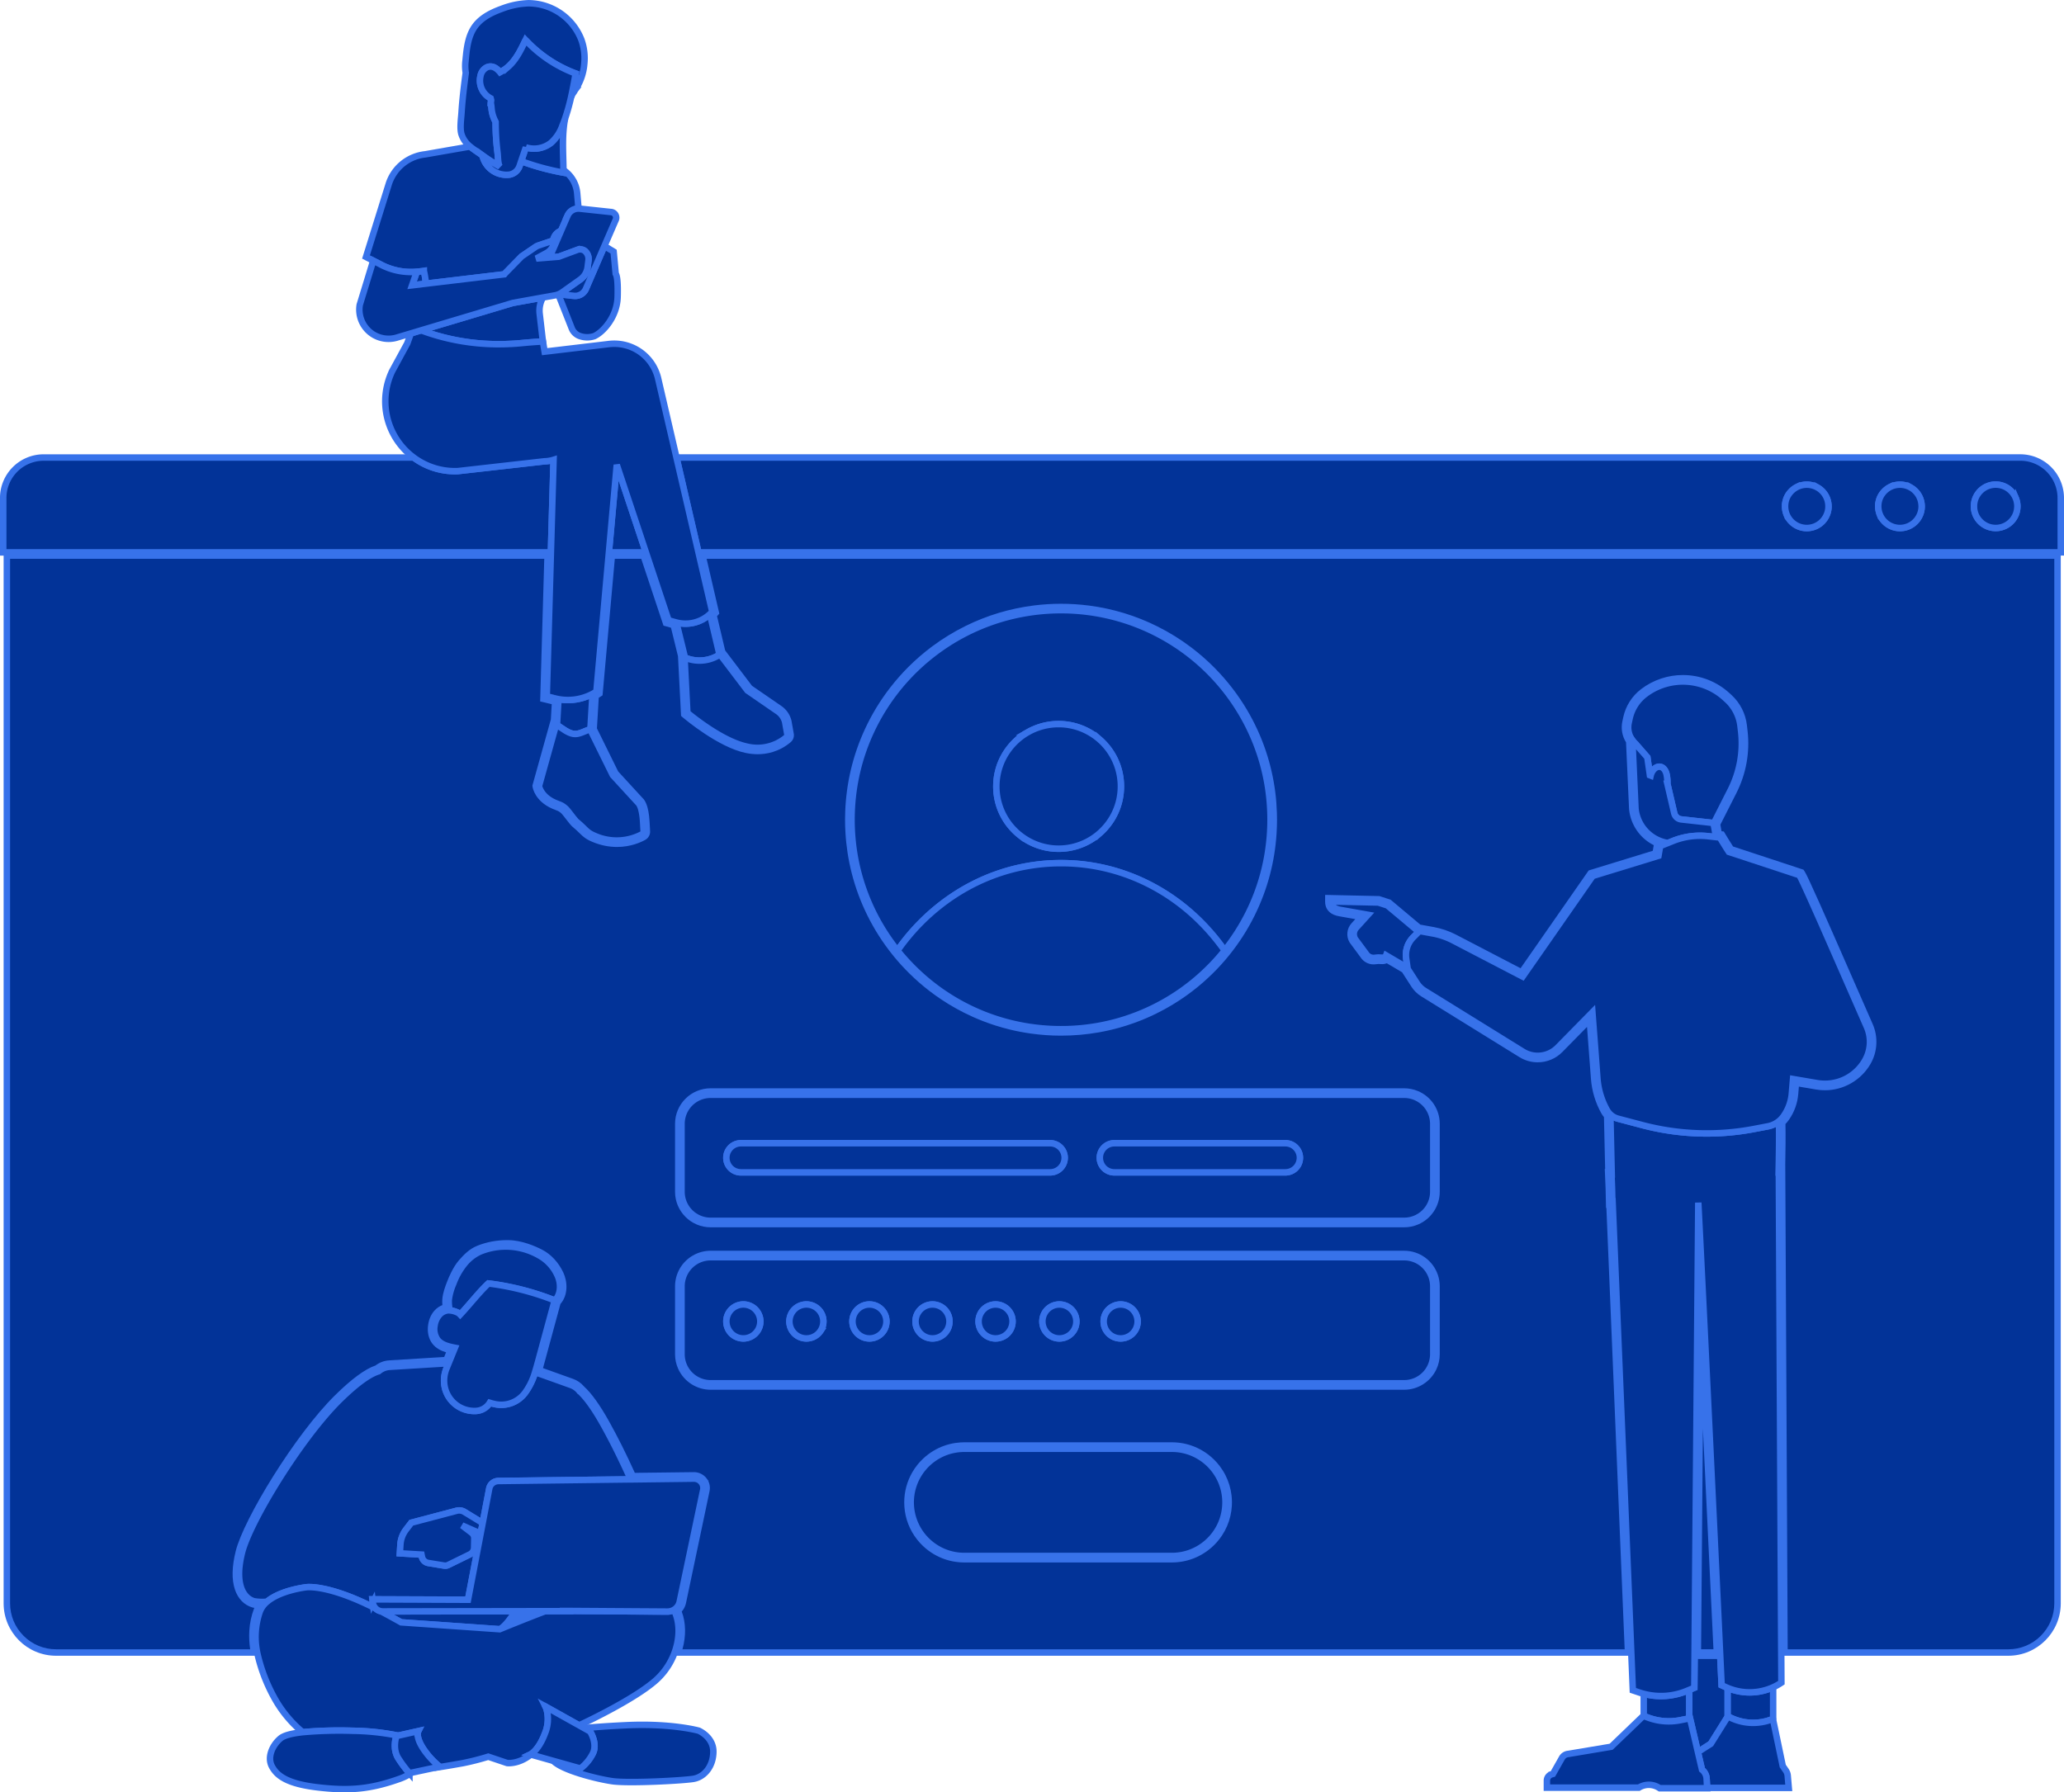 <svg xmlns="http://www.w3.org/2000/svg" width="638.265" height="554.272" viewBox="0 0 638.265 554.272">
  <g id="Group_9864" data-name="Group 9864" transform="translate(-4495.81 -5909.492)">
    <path id="Path_21823" data-name="Path 21823" d="M5324.814,6741.338l2.438,10.448,3.988-2.563,5.233-8.375v-8.884c-.187-.079-.375-.151-.561-.237l-1.32-.609s-.16-3.371-.433-9.117h-7.936l-.082,9.909-1.594.665v8.816Z" transform="translate(-306.391 -300.383)" fill="#023398" stroke="#3772ea" stroke-width="2"/>
    <path id="Path_21824" data-name="Path 21824" d="M4699.012,6042.193l-1.462,4.2,4.248-.508a23.676,23.676,0,0,0-.607-3.957C4700.447,6042.046,4699.724,6042.133,4699.012,6042.193Z" transform="translate(-74.305 -48.65)" fill="#023398" stroke="#3772ea" stroke-width="2"/>
    <g id="Path_21825" data-name="Path 21825" transform="translate(-90.231 -292.27)" fill="#023398">
      <path d="M 4744.697 6702.924 C 4745.101 6702.373 4745.518 6701.765 4745.949 6701.098 L 4749.301 6701.092 C 4747.593 6701.763 4746.029 6702.388 4744.697 6702.924 Z" stroke="none"/>
      <path d="M 4740.575 6705.686 C 4741.971 6704.926 4743.618 6702.923 4745.4 6700.099 L 4754.679 6700.084 C 4747.071 6702.979 4740.575 6705.686 4740.575 6705.686 Z" stroke="none" fill="#3772ea"/>
    </g>
    <g id="Path_21826" data-name="Path 21826" transform="translate(-0.07 -99.814)" fill="#023398">
      <path d="M 5116.919 6520.433 L 5047.707 6520.433 L 5046.962 6371.862 L 5046.957 6370.836 L 5046.92 6370.837 C 5047.024 6366.011 5047.108 6360.047 5046.997 6356.542 C 5047.486 6356.095 5047.922 6355.592 5048.296 6355.043 L 5048.391 6354.907 L 5048.394 6354.904 L 5048.396 6354.9 C 5049.859 6352.754 5050.749 6350.25 5050.967 6347.661 L 5051.257 6344.222 L 5057.648 6345.311 C 5058.495 6345.455 5059.358 6345.528 5060.214 6345.527 C 5065.655 6345.527 5070.725 6342.598 5073.444 6337.883 C 5075.455 6334.399 5075.687 6330.123 5074.065 6326.444 C 5072.678 6323.296 5070.835 6319.085 5068.884 6314.628 C 5060.537 6295.551 5054.076 6280.846 5053.131 6279.429 L 5052.939 6279.142 L 5052.612 6279.034 L 5031.159 6271.964 C 5029.918 6270.044 5028.615 6267.875 5028.601 6267.852 L 5028.347 6267.429 L 5027.858 6267.373 L 5027.364 6267.316 C 5027.203 6266.148 5027.031 6265.145 5026.836 6264.234 L 5031.944 6254.162 C 5034.878 6248.375 5036.038 6241.91 5035.298 6235.463 L 5035.099 6233.727 C 5034.715 6230.383 5033.138 6227.288 5030.659 6225.012 L 5030.043 6224.447 C 5026.282 6220.994 5021.397 6219.092 5016.289 6219.092 C 5014.103 6219.092 5011.945 6219.44 5009.876 6220.128 C 5007.749 6220.835 5005.761 6221.886 5003.969 6223.252 C 5001.354 6225.245 4999.53 6228.112 4998.835 6231.325 L 4998.552 6232.634 C 4998.109 6234.686 4998.525 6236.842 4999.693 6238.599 L 5000.643 6259.508 L 5000.645 6259.537 L 5000.647 6259.566 C 5001.146 6264.368 5004.226 6268.406 5008.565 6270.208 L 5008.372 6270.286 L 5008.276 6270.835 L 5007.859 6273.232 L 4988.109 6279.292 L 4987.779 6279.394 L 4987.582 6279.677 L 4966.415 6310.075 L 4945.707 6299.3 C 4943.618 6298.212 4941.381 6297.448 4939.059 6297.027 L 4935.012 6296.294 L 4934.663 6296.231 L 4925.563 6288.599 L 4925.414 6288.474 L 4925.229 6288.414 L 4922.427 6287.505 L 4922.288 6287.459 L 4922.141 6287.457 L 4907.675 6287.141 L 4906.659 6287.119 L 4906.653 6288.135 C 4906.647 6289.226 4907.013 6290.095 4907.74 6290.718 C 4908.319 6291.215 4909.098 6291.536 4910.191 6291.73 L 4916.943 6292.925 L 4914.551 6295.562 C 4913.971 6296.203 4913.62 6296.996 4913.537 6297.856 C 4913.454 6298.716 4913.646 6299.562 4914.094 6300.301 L 4914.118 6300.341 L 4914.146 6300.378 L 4917.435 6304.825 C 4918.117 6305.919 4919.334 6306.597 4920.625 6306.597 C 4920.76 6306.597 4920.896 6306.59 4921.03 6306.575 L 4921.866 6306.486 C 4921.959 6306.476 4922.062 6306.471 4922.178 6306.471 C 4922.351 6306.471 4922.526 6306.481 4922.713 6306.492 C 4922.902 6306.503 4923.098 6306.515 4923.292 6306.515 C 4923.894 6306.515 4924.385 6306.377 4924.762 6306.105 L 4930.217 6309.312 L 4930.224 6309.363 L 4930.342 6309.547 L 4933.202 6313.984 C 4933.883 6315.04 4934.806 6315.946 4935.872 6316.606 L 4966.27 6335.426 C 4967.81 6336.379 4969.579 6336.883 4971.387 6336.883 C 4972.67 6336.883 4973.921 6336.635 4975.105 6336.146 C 4976.32 6335.645 4977.405 6334.913 4978.33 6333.972 L 4987.474 6324.663 L 4988.859 6342.96 C 4989.129 6346.52 4990.193 6350.046 4991.936 6353.159 C 4992.196 6353.622 4992.511 6354.05 4992.875 6354.437 L 4993.269 6371.747 L 4993.173 6371.757 L 4993.212 6372.7 L 4993.385 6376.873 L 4993.476 6380.867 L 4993.499 6381.883 L 4993.592 6381.879 L 4999.327 6520.433 L 4705.557 6520.433 C 4707.132 6515.902 4707.124 6511.222 4705.522 6507.525 C 4705.869 6507.219 4706.17 6506.867 4706.41 6506.482 C 4706.713 6505.996 4706.925 6505.469 4707.041 6504.916 L 4707.656 6501.996 L 4708.725 6496.916 L 4709.794 6491.836 L 4710.864 6486.755 L 4711.933 6481.675 L 4713.002 6476.595 L 4714.072 6471.515 L 4714.317 6470.345 C 4714.533 6469.321 4714.336 6468.275 4713.762 6467.401 C 4713.312 6466.718 4712.671 6466.202 4711.909 6465.908 C 4711.455 6465.731 4710.979 6465.642 4710.496 6465.642 L 4710.456 6465.642 L 4710.203 6465.646 L 4708.883 6465.662 L 4707.563 6465.677 L 4706.241 6465.694 L 4704.921 6465.709 L 4703.598 6465.726 L 4702.278 6465.741 L 4700.956 6465.758 L 4699.636 6465.774 L 4698.315 6465.79 L 4696.993 6465.806 L 4695.671 6465.822 L 4694.35 6465.838 L 4693.03 6465.854 L 4691.708 6465.87 L 4691.557 6465.872 C 4688.79 6459.731 4686.019 6454.179 4683.319 6449.36 C 4680.532 6444.389 4678 6440.858 4675.79 6438.863 C 4674.968 6437.87 4673.896 6437.126 4672.684 6436.71 L 4662.575 6433.092 C 4662.799 6432.332 4663.007 6431.578 4663.201 6430.86 L 4666.138 6420.044 L 4668.291 6412.116 C 4669.31 6411.041 4669.911 6409.587 4670.031 6407.9 C 4670.142 6406.345 4669.827 6404.7 4669.146 6403.268 C 4668.491 6401.891 4667.654 6400.634 4666.657 6399.533 C 4665.588 6398.354 4664.391 6397.415 4663.096 6396.743 C 4661.078 6395.697 4657.093 6393.933 4653.086 6393.876 C 4652.967 6393.875 4652.849 6393.874 4652.73 6393.874 C 4649.627 6393.874 4646.643 6394.434 4643.862 6395.54 C 4641.582 6396.446 4639.928 6398.197 4638.556 6399.768 C 4636.858 6401.713 4635.58 6404.765 4635.109 6405.987 C 4634.495 6407.581 4633.798 6409.388 4633.653 6411.285 C 4633.602 6411.959 4633.646 6412.81 4633.771 6413.687 C 4632.775 6413.909 4631.817 6414.449 4631.084 6415.222 C 4630.125 6416.233 4629.495 6417.621 4629.263 6419.234 C 4628.984 6421.177 4629.368 6422.959 4630.346 6424.254 C 4631.513 6425.803 4633.307 6426.473 4635.174 6426.908 L 4633.922 6429.984 L 4616.314 6431.063 C 4614.907 6431.149 4613.578 6431.664 4612.458 6432.555 C 4609.402 6433.525 4605.266 6436.568 4600.157 6441.606 C 4594.556 6447.13 4587.685 6456.122 4581.305 6466.275 C 4578.425 6470.859 4575.84 6475.386 4573.828 6479.368 C 4571.738 6483.503 4570.323 6486.951 4569.734 6489.338 C 4568.598 6493.939 4568.507 6497.731 4569.464 6500.609 C 4570.305 6503.138 4571.974 6504.885 4574.163 6505.529 C 4574.618 6505.663 4575.273 6505.737 4576.157 6505.754 C 4575.801 6506.269 4575.519 6506.806 4575.311 6507.363 C 4574.562 6509.373 4574.113 6511.519 4573.976 6513.741 C 4573.846 6515.856 4573.993 6518.102 4574.415 6520.433 L 4513.226 6520.433 C 4509.159 6520.433 4505.335 6518.849 4502.459 6515.973 C 4499.583 6513.097 4498 6509.274 4498 6505.207 L 4498 6181.151 L 4504.042 6181.151 L 4512.551 6181.151 L 4521.061 6181.151 L 4529.57 6181.151 L 4538.08 6181.151 L 4546.59 6181.151 L 4555.1 6181.151 L 4563.609 6181.151 L 4572.12 6181.151 L 4580.629 6181.151 L 4589.138 6181.151 L 4597.648 6181.151 L 4606.158 6181.151 L 4614.667 6181.151 L 4623.177 6181.151 L 4631.687 6181.151 L 4640.197 6181.151 L 4648.707 6181.151 L 4657.215 6181.151 L 4665.212 6181.151 L 4663.963 6224.662 L 4663.94 6225.474 L 4664.73 6225.663 L 4666.737 6226.144 C 4666.998 6226.219 4667.265 6226.289 4667.536 6226.353 L 4667.216 6231.982 L 4666.898 6233.122 L 4661.589 6252.149 L 4661.532 6252.354 L 4661.564 6252.566 C 4661.587 6252.721 4662.188 6256.372 4666.993 6258.485 C 4667.462 6258.692 4667.831 6258.833 4668.155 6258.957 C 4668.95 6259.262 4669.312 6259.4 4670.142 6260.142 C 4670.429 6260.399 4671.074 6261.235 4671.644 6261.973 C 4672.572 6263.176 4673.169 6263.933 4673.622 6264.309 C 4674.624 6265.14 4675.27 6265.773 4675.79 6266.283 C 4676.823 6267.295 4677.506 6267.965 4679.475 6268.788 C 4681.836 6269.776 4684.262 6270.276 4686.683 6270.276 C 4690.787 6270.276 4693.82 6268.825 4694.935 6268.202 C 4695.583 6267.84 4695.959 6267.152 4695.917 6266.407 L 4695.759 6263.58 C 4695.712 6262.728 4695.604 6261.456 4695.362 6260.241 C 4695.043 6258.635 4694.575 6257.542 4693.934 6256.9 L 4686.208 6248.484 L 4679.461 6234.8 L 4680.073 6224.539 C 4680.351 6224.381 4680.608 6224.226 4680.851 6224.068 L 4681.259 6223.803 L 4681.303 6223.318 L 4685.089 6181.151 L 4691.255 6181.151 L 4694.896 6181.151 L 4701.668 6201.491 L 4701.836 6201.996 L 4702.349 6202.139 L 4704.207 6202.656 L 4706.532 6212.137 L 4706.562 6212.724 L 4707.444 6229.832 L 4707.466 6230.262 L 4707.794 6230.542 C 4707.901 6230.633 4710.459 6232.8 4714.059 6235.208 C 4718.936 6238.471 4723.178 6240.493 4726.67 6241.217 C 4727.857 6241.463 4729.039 6241.588 4730.181 6241.588 C 4732.659 6241.588 4736.33 6240.982 4739.743 6238.097 C 4740.268 6237.654 4740.496 6236.969 4740.343 6236.299 L 4739.661 6232.433 L 4739.655 6232.397 L 4739.646 6232.363 C 4739.239 6230.747 4738.25 6229.352 4736.861 6228.434 L 4727.728 6222.15 L 4719.346 6211.11 L 4719.198 6210.915 L 4716.523 6199.592 C 4716.654 6199.462 4716.772 6199.337 4716.883 6199.215 L 4717.233 6198.827 L 4717.115 6198.319 L 4713.132 6181.151 L 4716.784 6181.151 L 4725.293 6181.151 L 4733.804 6181.151 L 4742.313 6181.151 L 4750.822 6181.151 L 4759.332 6181.151 L 4767.842 6181.151 L 4776.352 6181.151 L 4784.861 6181.151 L 4793.371 6181.151 L 4801.881 6181.151 L 4810.39 6181.151 L 4818.9 6181.151 L 4827.409 6181.151 L 4835.919 6181.151 L 4844.429 6181.151 L 4852.939 6181.151 L 4861.448 6181.151 L 4869.958 6181.151 L 4878.468 6181.151 L 4886.978 6181.151 L 4895.487 6181.151 L 4903.997 6181.151 L 4912.506 6181.151 L 4921.016 6181.151 L 4929.526 6181.151 L 4938.036 6181.151 L 4946.545 6181.151 L 4955.055 6181.151 L 4963.564 6181.151 L 4972.075 6181.151 L 4980.583 6181.151 L 4989.094 6181.151 L 4997.604 6181.151 L 5006.113 6181.151 L 5014.623 6181.151 L 5023.132 6181.151 L 5031.642 6181.151 L 5040.151 6181.151 L 5048.662 6181.151 L 5057.171 6181.151 L 5065.681 6181.151 L 5074.19 6181.151 L 5082.7 6181.151 L 5091.21 6181.151 L 5099.72 6181.151 L 5108.229 6181.151 L 5116.739 6181.151 L 5125.249 6181.151 L 5131.96 6181.151 L 5132.145 6181.151 L 5132.145 6505.207 C 5132.145 6509.274 5130.561 6513.097 5127.685 6515.973 C 5124.809 6518.849 5120.986 6520.433 5116.919 6520.433 Z M 4794.084 6456.409 C 4793.722 6456.409 4793.354 6456.421 4792.958 6456.445 C 4792.415 6456.48 4791.88 6456.539 4791.368 6456.618 C 4790.835 6456.701 4790.302 6456.81 4789.782 6456.94 C 4789.256 6457.072 4788.724 6457.233 4788.202 6457.418 C 4787.673 6457.606 4787.143 6457.824 4786.627 6458.065 C 4786.089 6458.317 4785.562 6458.598 4785.058 6458.9 C 4784.522 6459.221 4783.996 6459.575 4783.496 6459.953 C 4782.956 6460.362 4782.435 6460.805 4781.945 6461.27 C 4781.398 6461.793 4780.88 6462.356 4780.403 6462.946 C 4779.837 6463.647 4779.325 6464.391 4778.878 6465.158 C 4777.322 6467.831 4776.5 6470.886 4776.5 6473.994 C 4776.5 6477.5 4777.529 6480.885 4779.476 6483.784 C 4779.973 6484.525 4780.533 6485.234 4781.138 6485.894 C 4781.653 6486.452 4782.206 6486.98 4782.782 6487.465 C 4783.308 6487.905 4783.857 6488.314 4784.417 6488.684 C 4784.946 6489.032 4785.493 6489.352 4786.044 6489.635 C 4786.571 6489.907 4787.116 6490.153 4787.663 6490.368 C 4788.187 6490.574 4788.729 6490.757 4789.276 6490.912 C 4789.804 6491.062 4790.344 6491.187 4790.882 6491.287 C 4791.405 6491.383 4791.944 6491.456 4792.487 6491.505 C 4793.028 6491.554 4793.565 6491.579 4794.083 6491.579 L 4795.587 6491.579 L 4797.092 6491.579 L 4798.596 6491.579 L 4800.101 6491.579 L 4801.605 6491.579 L 4803.11 6491.579 L 4804.614 6491.579 L 4806.119 6491.579 L 4807.624 6491.579 L 4809.128 6491.579 L 4810.632 6491.579 L 4812.137 6491.579 L 4813.642 6491.579 L 4815.147 6491.579 L 4816.65 6491.579 L 4818.155 6491.579 L 4819.66 6491.579 L 4821.165 6491.579 L 4822.669 6491.579 L 4824.174 6491.579 L 4825.678 6491.579 L 4827.183 6491.579 L 4828.688 6491.579 L 4830.192 6491.579 L 4831.696 6491.579 L 4833.201 6491.579 L 4834.706 6491.579 L 4836.21 6491.579 L 4837.714 6491.579 L 4839.219 6491.579 L 4840.724 6491.579 L 4842.229 6491.579 L 4843.732 6491.579 L 4845.237 6491.579 L 4846.743 6491.579 L 4848.247 6491.579 L 4849.752 6491.579 L 4851.256 6491.579 L 4852.76 6491.579 L 4854.265 6491.579 L 4855.77 6491.579 L 4857.274 6491.579 L 4858.259 6491.579 C 4858.449 6491.579 4858.634 6491.574 4858.807 6491.569 C 4859.339 6491.553 4859.874 6491.512 4860.4 6491.448 C 4860.926 6491.384 4861.461 6491.294 4861.988 6491.18 C 4862.516 6491.066 4863.049 6490.925 4863.568 6490.761 C 4864.098 6490.594 4864.628 6490.397 4865.146 6490.178 C 4865.687 6489.947 4866.215 6489.689 4866.718 6489.412 C 4867.25 6489.12 4867.777 6488.793 4868.282 6488.441 C 4868.826 6488.064 4869.35 6487.655 4869.838 6487.226 C 4870.382 6486.75 4870.902 6486.235 4871.383 6485.696 C 4871.938 6485.074 4872.453 6484.407 4872.915 6483.712 C 4873.498 6482.834 4874.004 6481.898 4874.421 6480.931 C 4875.249 6479.004 4875.72 6476.961 4875.822 6474.859 C 4875.836 6474.57 4875.843 6474.279 4875.843 6473.994 C 4875.843 6473.334 4875.806 6472.664 4875.731 6472.002 C 4875.495 6469.912 4874.894 6467.904 4873.943 6466.036 C 4873.471 6465.106 4872.906 6464.205 4872.263 6463.358 C 4871.755 6462.691 4871.198 6462.058 4870.607 6461.475 C 4870.094 6460.969 4869.542 6460.488 4868.968 6460.045 C 4868.436 6459.638 4867.887 6459.263 4867.335 6458.93 C 4866.819 6458.618 4866.273 6458.327 4865.713 6458.064 C 4865.181 6457.815 4864.637 6457.592 4864.097 6457.402 C 4863.56 6457.214 4863.018 6457.053 4862.482 6456.921 C 4861.96 6456.791 4861.419 6456.684 4860.877 6456.604 C 4860.361 6456.526 4859.822 6456.47 4859.279 6456.439 C 4858.917 6456.418 4858.583 6456.409 4858.259 6456.409 L 4857.715 6456.409 L 4856.21 6456.409 L 4854.707 6456.409 L 4853.202 6456.409 L 4851.697 6456.409 L 4850.192 6456.409 L 4848.688 6456.409 L 4847.184 6456.409 L 4845.679 6456.409 L 4844.174 6456.409 L 4842.67 6456.409 L 4841.166 6456.409 L 4839.661 6456.409 L 4838.156 6456.409 L 4836.651 6456.409 L 4835.147 6456.409 L 4833.643 6456.409 L 4832.138 6456.409 L 4830.633 6456.409 L 4829.129 6456.409 L 4827.625 6456.409 L 4826.12 6456.409 L 4824.615 6456.409 L 4823.11 6456.409 L 4821.606 6456.409 L 4820.102 6456.409 L 4818.597 6456.409 L 4817.092 6456.409 L 4815.588 6456.409 L 4814.083 6456.409 L 4812.579 6456.409 L 4811.074 6456.409 L 4809.57 6456.409 L 4808.065 6456.409 L 4806.56 6456.409 L 4805.056 6456.409 L 4803.551 6456.409 L 4802.047 6456.409 L 4800.542 6456.409 L 4799.038 6456.409 L 4797.533 6456.409 L 4796.028 6456.409 L 4794.524 6456.409 L 4794.084 6456.409 Z M 4715.625 6397.162 C 4712.069 6397.162 4708.751 6399.079 4706.966 6402.164 C 4706.089 6403.679 4705.626 6405.408 4705.626 6407.162 L 4705.626 6428.16 C 4705.626 6429.587 4705.923 6430.968 4706.508 6432.265 C 4708.123 6435.846 4711.701 6438.159 4715.625 6438.159 L 4728.331 6438.159 L 4749.316 6438.159 L 4770.3 6438.159 L 4791.286 6438.159 L 4812.271 6438.159 L 4833.256 6438.159 L 4854.241 6438.159 L 4875.227 6438.159 L 4896.211 6438.159 L 4917.196 6438.159 L 4930.107 6438.159 C 4933.963 6438.159 4937.517 6435.901 4939.16 6432.407 C 4939.787 6431.072 4940.105 6429.643 4940.105 6428.16 L 4940.105 6407.162 C 4940.105 6406.086 4939.933 6405.023 4939.594 6404.002 C 4938.231 6399.911 4934.419 6397.162 4930.107 6397.162 L 4917.747 6397.162 L 4896.761 6397.162 L 4875.776 6397.162 L 4854.792 6397.162 L 4833.806 6397.162 L 4812.821 6397.162 L 4791.836 6397.162 L 4770.851 6397.162 L 4749.865 6397.162 L 4728.88 6397.162 L 4715.625 6397.162 Z M 4715.625 6346.917 C 4710.111 6346.917 4705.626 6351.402 4705.626 6356.916 L 4705.626 6377.914 C 4705.626 6383.428 4710.111 6387.913 4715.625 6387.913 L 4716.658 6387.913 L 4733.35 6387.913 L 4750.042 6387.913 L 4766.733 6387.913 L 4783.425 6387.913 L 4800.118 6387.913 L 4816.81 6387.913 L 4833.501 6387.913 L 4850.194 6387.913 L 4866.886 6387.913 L 4883.578 6387.913 L 4900.271 6387.913 L 4916.962 6387.913 L 4930.107 6387.913 C 4931.473 6387.913 4932.799 6387.642 4934.047 6387.106 C 4937.728 6385.526 4940.105 6381.918 4940.105 6377.914 L 4940.105 6356.916 C 4940.105 6352.853 4937.679 6349.224 4933.922 6347.672 C 4932.708 6347.171 4931.425 6346.917 4930.107 6346.917 L 4916.846 6346.917 L 4900.154 6346.917 L 4883.463 6346.917 L 4866.771 6346.917 L 4850.079 6346.917 L 4833.387 6346.917 L 4816.695 6346.917 L 4800.003 6346.917 L 4783.311 6346.917 L 4766.618 6346.917 L 4749.927 6346.917 L 4733.234 6346.917 L 4716.542 6346.917 L 4715.625 6346.917 Z M 4823.991 6197.053 C 4821.25 6197.053 4818.483 6197.225 4815.77 6197.564 C 4808.512 6198.468 4801.505 6200.566 4794.946 6203.8 C 4791.356 6205.568 4787.911 6207.676 4784.706 6210.065 C 4782.147 6211.973 4779.707 6214.083 4777.454 6216.338 C 4775.505 6218.288 4773.647 6220.4 4771.932 6222.616 C 4770.377 6224.624 4768.928 6226.738 4767.624 6228.899 C 4766.407 6230.915 4765.283 6233.029 4764.283 6235.184 C 4763.332 6237.234 4762.48 6239.349 4761.751 6241.472 C 4761.043 6243.535 4760.433 6245.651 4759.938 6247.762 C 4759.455 6249.822 4759.067 6251.939 4758.785 6254.054 C 4758.509 6256.114 4758.329 6258.231 4758.25 6260.347 C 4758.216 6261.266 4758.199 6262.083 4758.199 6262.845 C 4758.199 6264.068 4758.236 6265.345 4758.31 6266.639 C 4758.429 6268.75 4758.65 6270.868 4758.968 6272.935 C 4759.293 6275.048 4759.727 6277.167 4760.256 6279.234 C 4760.8 6281.353 4761.459 6283.472 4762.216 6285.534 C 4762.993 6287.648 4763.902 6289.769 4764.918 6291.836 C 4765.982 6294 4767.173 6296.121 4768.46 6298.141 C 4769.724 6300.125 4771.121 6302.075 4772.611 6303.937 L 4772.715 6304.067 C 4772.846 6304.23 4772.98 6304.399 4773.118 6304.565 C 4773.52 6305.055 4773.884 6305.488 4774.23 6305.887 C 4774.578 6306.29 4774.952 6306.709 4775.406 6307.208 C 4775.787 6307.625 4776.193 6308.056 4776.648 6308.528 C 4777.046 6308.94 4777.474 6309.371 4777.958 6309.847 C 4778.429 6310.307 4778.895 6310.75 4779.345 6311.166 C 4779.88 6311.661 4780.359 6312.091 4780.807 6312.482 C 4781.328 6312.934 4781.853 6313.376 4782.368 6313.797 C 4782.885 6314.22 4783.428 6314.649 4784.028 6315.109 C 4784.684 6315.61 4785.262 6316.039 4785.797 6316.421 C 4786.383 6316.839 4787.007 6317.268 4787.704 6317.73 C 4788.432 6318.211 4789.102 6318.639 4789.752 6319.036 C 4790.437 6319.454 4791.169 6319.88 4791.991 6320.339 C 4792.803 6320.792 4793.626 6321.229 4794.439 6321.639 C 4795.353 6322.1 4796.27 6322.536 4797.164 6322.934 C 4798.172 6323.385 4799.213 6323.818 4800.258 6324.223 C 4801.444 6324.682 4802.663 6325.112 4803.879 6325.502 C 4805.348 6325.973 4806.859 6326.399 4808.371 6326.767 C 4810.485 6327.282 4812.654 6327.696 4814.817 6327.998 C 4817.857 6328.422 4820.944 6328.638 4823.991 6328.638 C 4827.823 6328.638 4831.673 6328.304 4835.432 6327.645 C 4837.58 6327.268 4839.727 6326.779 4841.814 6326.193 C 4843.294 6325.777 4844.785 6325.3 4846.245 6324.775 C 4847.456 6324.34 4848.658 6323.868 4849.819 6323.372 C 4850.829 6322.941 4851.853 6322.472 4852.862 6321.978 C 4853.757 6321.54 4854.66 6321.073 4855.542 6320.59 C 4856.348 6320.149 4857.156 6319.685 4857.947 6319.208 C 4858.641 6318.789 4859.354 6318.338 4860.128 6317.829 C 4860.885 6317.329 4861.543 6316.879 4862.143 6316.453 C 4862.707 6316.051 4863.312 6315.601 4863.994 6315.078 C 4864.629 6314.592 4865.196 6314.143 4865.727 6313.707 C 4866.238 6313.287 4866.764 6312.839 4867.336 6312.338 C 4867.841 6311.896 4868.349 6311.435 4868.848 6310.97 C 4869.345 6310.506 4869.824 6310.047 4870.271 6309.605 C 4870.805 6309.075 4871.231 6308.642 4871.615 6308.239 C 4871.991 6307.846 4872.391 6307.413 4872.875 6306.878 C 4873.262 6306.447 4873.662 6305.989 4874.067 6305.515 C 4874.448 6305.068 4874.828 6304.61 4875.197 6304.153 L 4875.278 6304.052 C 4875.308 6304.016 4875.337 6303.98 4875.366 6303.943 L 4875.369 6303.94 L 4875.372 6303.936 C 4876.789 6302.166 4878.118 6300.321 4879.322 6298.454 C 4880.619 6296.442 4881.822 6294.328 4882.898 6292.169 C 4883.918 6290.124 4884.839 6288.008 4885.633 6285.882 C 4886.404 6283.824 4887.075 6281.708 4887.63 6279.592 C 4888.171 6277.532 4888.616 6275.416 4888.953 6273.301 C 4889.283 6271.238 4889.517 6269.121 4889.649 6267.009 C 4889.738 6265.59 4889.784 6264.189 4889.784 6262.845 C 4889.784 6262.205 4889.772 6261.528 4889.746 6260.716 C 4889.679 6258.594 4889.512 6256.477 4889.249 6254.422 C 4888.98 6252.315 4888.603 6250.196 4888.128 6248.124 C 4887.646 6246.007 4887.048 6243.887 4886.353 6241.823 C 4885.636 6239.697 4884.796 6237.577 4883.855 6235.521 C 4882.877 6233.381 4881.765 6231.26 4880.547 6229.217 C 4879.25 6227.042 4877.814 6224.921 4876.276 6222.911 C 4874.585 6220.7 4872.738 6218.577 4870.786 6216.602 C 4868.536 6214.325 4866.108 6212.201 4863.57 6210.287 C 4860.378 6207.88 4856.945 6205.752 4853.366 6203.964 C 4846.825 6200.694 4839.831 6198.556 4832.58 6197.609 L 4832.515 6197.601 L 4832.514 6197.601 C 4829.696 6197.237 4826.83 6197.053 4823.991 6197.053 Z" stroke="none"/>
      <path d="M 4499 6182.151 L 4499 6505.207 C 4499 6509.007 4500.479 6512.579 4503.167 6515.266 C 4505.854 6517.953 4509.426 6519.433 4513.226 6519.433 L 4573.24 6519.433 C 4572.953 6517.441 4572.865 6515.515 4572.978 6513.68 C 4573.121 6511.358 4573.591 6509.116 4574.374 6507.014 C 4574.422 6506.885 4574.473 6506.757 4574.528 6506.63 C 4574.288 6506.592 4574.074 6506.545 4573.881 6506.488 C 4571.368 6505.749 4569.462 6503.773 4568.515 6500.925 C 4567.498 6497.865 4567.581 6493.886 4568.763 6489.099 C 4571.209 6479.186 4587.13 6453.048 4599.455 6440.894 C 4604.58 6435.84 4608.791 6432.736 4611.981 6431.659 C 4613.231 6430.709 4614.7 6430.16 4616.253 6430.065 L 4633.233 6429.024 L 4633.818 6427.586 C 4632.307 6427.124 4630.668 6426.344 4629.548 6424.857 C 4628.408 6423.348 4627.956 6421.3 4628.273 6419.092 C 4628.535 6417.272 4629.256 6415.695 4630.359 6414.534 C 4631.022 6413.834 4631.822 6413.302 4632.683 6412.97 C 4632.627 6412.33 4632.617 6411.724 4632.656 6411.208 C 4632.812 6409.166 4633.537 6407.286 4634.176 6405.627 C 4634.666 6404.356 4636 6401.176 4637.803 6399.11 C 4639.251 6397.451 4641.005 6395.599 4643.493 6394.611 C 4646.392 6393.458 4649.5 6392.874 4652.73 6392.874 C 4652.853 6392.874 4652.976 6392.875 4653.1 6392.876 C 4657.313 6392.936 4661.459 6394.768 4663.557 6395.855 C 4666.271 6397.264 4668.577 6399.744 4670.049 6402.839 C 4671.387 6405.65 4671.646 6409.828 4669.192 6412.612 L 4664.167 6431.121 C 4664.048 6431.559 4663.925 6432.009 4663.796 6432.467 L 4673.013 6435.766 C 4674.375 6436.234 4675.581 6437.062 4676.513 6438.168 C 4678.791 6440.245 4681.373 6443.844 4684.191 6448.871 C 4686.818 6453.558 4689.509 6458.933 4692.199 6464.864 L 4710.496 6464.642 C 4711.103 6464.642 4711.7 6464.754 4712.27 6464.975 C 4713.227 6465.344 4714.031 6465.993 4714.598 6466.852 C 4715.319 6467.95 4715.567 6469.264 4715.296 6470.55 L 4708.02 6505.122 C 4707.879 6505.79 4707.624 6506.425 4707.258 6507.012 C 4707.093 6507.276 4706.905 6507.527 4706.697 6507.763 C 4707.995 6511.205 4708.067 6515.343 4706.918 6519.433 L 4998.285 6519.433 L 4992.635 6382.917 L 4992.522 6382.922 L 4992.386 6376.901 L 4992.135 6370.855 L 4992.249 6370.844 L 4991.884 6354.828 C 4991.574 6354.462 4991.299 6354.067 4991.063 6353.648 C 4989.25 6350.409 4988.143 6346.739 4987.862 6343.036 L 4986.644 6326.935 L 4979.043 6334.672 C 4978.024 6335.71 4976.827 6336.517 4975.487 6337.071 C 4974.181 6337.61 4972.801 6337.883 4971.387 6337.883 C 4969.393 6337.883 4967.441 6337.328 4965.744 6336.277 L 4935.346 6317.457 C 4934.154 6316.719 4933.122 6315.706 4932.361 6314.526 L 4929.463 6310.029 L 4924.74 6307.252 C 4924.348 6307.414 4923.871 6307.515 4923.292 6307.515 C 4923.068 6307.515 4922.858 6307.502 4922.654 6307.491 C 4922.483 6307.48 4922.321 6307.471 4922.178 6307.471 C 4922.098 6307.471 4922.031 6307.474 4921.972 6307.48 L 4921.137 6307.569 C 4920.968 6307.588 4920.796 6307.597 4920.625 6307.597 C 4919.005 6307.597 4917.477 6306.754 4916.608 6305.39 L 4913.287 6300.898 L 4913.239 6300.819 C 4912.679 6299.894 4912.438 6298.836 4912.542 6297.76 C 4912.646 6296.684 4913.084 6295.691 4913.811 6294.891 L 4914.986 6293.594 L 4910.017 6292.714 C 4908.74 6292.488 4907.81 6292.095 4907.089 6291.478 C 4906.429 6290.912 4905.644 6289.872 4905.653 6288.129 L 4905.665 6286.097 L 4922.456 6286.463 L 4925.908 6287.583 L 4926.206 6287.833 L 4935.102 6295.294 L 4935.189 6295.311 L 4939.237 6296.043 C 4941.658 6296.481 4943.99 6297.279 4946.169 6298.413 L 4966.096 6308.782 L 4987.156 6278.539 L 5006.979 6272.456 L 5007.281 6270.72 C 5003.084 6268.618 5000.155 6264.503 4999.653 6259.669 L 4999.647 6259.612 L 4999.644 6259.554 L 4998.706 6238.912 C 4997.507 6236.977 4997.095 6234.646 4997.575 6232.422 L 4997.858 6231.113 C 4998.603 6227.668 5000.558 6224.593 5003.363 6222.457 C 5005.243 6221.024 5007.329 6219.921 5009.561 6219.179 C 5011.732 6218.458 5013.995 6218.092 5016.289 6218.092 C 5021.647 6218.092 5026.772 6220.087 5030.719 6223.71 L 5031.335 6224.275 C 5033.992 6226.714 5035.681 6230.03 5036.092 6233.612 L 5036.291 6235.35 C 5037.054 6241.991 5035.858 6248.652 5032.835 6254.614 L 5027.887 6264.374 C 5028.014 6265.002 5028.132 6265.674 5028.244 6266.411 L 5028.951 6266.492 L 5029.458 6267.337 C 5029.471 6267.359 5030.638 6269.3 5031.808 6271.125 L 5053.58 6278.3 L 5053.963 6278.874 C 5054.872 6280.237 5059.794 6291.36 5069.801 6314.228 C 5071.751 6318.685 5073.593 6322.894 5074.98 6326.041 C 5076.729 6330.01 5076.479 6334.624 5074.311 6338.383 C 5071.413 6343.407 5066.011 6346.527 5060.214 6346.527 C 5059.302 6346.527 5058.383 6346.45 5057.48 6346.296 L 5052.162 6345.391 L 5051.963 6347.745 C 5051.73 6350.506 5050.782 6353.175 5049.222 6355.463 L 5049.212 6355.478 L 5049.124 6355.605 C 5048.793 6356.089 5048.42 6356.542 5048.009 6356.956 C 5048.094 6360.261 5048.031 6365.382 5047.942 6369.805 L 5047.952 6369.805 L 5047.962 6371.857 L 5048.702 6519.433 L 5116.919 6519.433 C 5120.718 6519.433 5124.291 6517.953 5126.978 6515.266 C 5129.665 6512.579 5131.145 6509.007 5131.145 6505.207 L 5131.145 6182.151 L 4714.39 6182.151 L 4718.325 6199.109 L 4717.625 6199.884 C 4717.624 6199.886 4717.623 6199.888 4717.621 6199.89 L 4720.123 6210.479 L 4720.142 6210.505 L 4728.427 6221.417 L 4737.42 6227.604 C 4739.014 6228.66 4740.148 6230.263 4740.616 6232.119 L 4740.633 6232.188 L 4740.646 6232.259 L 4741.324 6236.103 C 4741.548 6237.13 4741.195 6238.18 4740.389 6238.86 C 4736.744 6241.942 4732.826 6242.588 4730.181 6242.588 C 4728.971 6242.588 4727.721 6242.457 4726.467 6242.196 C 4717.951 6240.429 4707.584 6231.675 4707.146 6231.303 L 4706.489 6230.744 L 4705.538 6212.283 L 4703.375 6203.462 L 4701.056 6202.816 L 4694.175 6182.151 L 4686.003 6182.151 L 4682.211 6224.377 L 4681.395 6224.907 C 4681.279 6224.982 4681.161 6225.056 4681.039 6225.13 L 4680.475 6234.595 L 4687.041 6247.914 L 4694.651 6256.203 C 4695.141 6256.686 4696.456 6258.112 4696.758 6263.524 L 4696.915 6266.349 C 4696.98 6267.48 4696.407 6268.525 4695.423 6269.074 C 4694.241 6269.736 4691.022 6271.276 4686.683 6271.276 C 4684.128 6271.276 4681.574 6270.75 4679.088 6269.711 C 4676.943 6268.813 4676.166 6268.051 4675.089 6266.997 C 4674.557 6266.475 4673.953 6265.883 4672.983 6265.079 C 4672.451 6264.637 4671.823 6263.841 4670.852 6262.583 C 4670.395 6261.991 4669.703 6261.095 4669.475 6260.888 C 4668.783 6260.269 4668.554 6260.181 4667.798 6259.891 C 4667.479 6259.769 4667.082 6259.617 4666.59 6259.4 C 4663.879 6258.208 4662.409 6256.539 4661.652 6255.348 C 4660.802 6254.01 4660.606 6252.919 4660.575 6252.714 L 4660.511 6252.292 L 4660.626 6251.88 L 4666.224 6231.817 L 4666.491 6227.113 C 4666.489 6227.112 4666.487 6227.112 4666.484 6227.111 L 4662.917 6226.257 L 4662.964 6224.633 L 4664.184 6182.151 L 4499 6182.151 M 4832.577 6196.601 L 4832.58 6196.601 L 4832.709 6196.618 C 4840.071 6197.579 4847.172 6199.75 4853.813 6203.069 C 4857.447 6204.885 4860.932 6207.045 4864.172 6209.488 C 4866.749 6211.432 4869.213 6213.588 4871.497 6215.899 C 4873.479 6217.904 4875.354 6220.059 4877.07 6222.303 C 4878.631 6224.343 4880.089 6226.497 4881.406 6228.705 C 4882.642 6230.78 4883.772 6232.933 4884.765 6235.105 C 4885.72 6237.192 4886.573 6239.345 4887.3 6241.503 C 4888.006 6243.599 4888.613 6245.752 4889.103 6247.9 C 4889.584 6250.004 4889.968 6252.156 4890.241 6254.295 C 4890.508 6256.381 4890.677 6258.531 4890.746 6260.685 C 4890.771 6261.51 4890.784 6262.197 4890.784 6262.845 C 4890.784 6264.21 4890.738 6265.632 4890.647 6267.071 C 4890.513 6269.215 4890.275 6271.364 4889.941 6273.458 C 4889.599 6275.605 4889.146 6277.754 4888.597 6279.846 C 4888.034 6281.994 4887.352 6284.143 4886.57 6286.232 C 4885.763 6288.391 4884.829 6290.539 4883.793 6292.615 C 4882.7 6294.807 4881.479 6296.953 4880.162 6298.996 C 4878.939 6300.892 4877.59 6302.764 4876.153 6304.561 L 4876.142 6304.574 C 4876.115 6304.608 4876.087 6304.642 4876.06 6304.676 C 4876.032 6304.711 4876.003 6304.746 4875.975 6304.781 C 4875.599 6305.247 4875.213 6305.712 4874.828 6306.164 C 4874.417 6306.645 4874.011 6307.109 4873.621 6307.544 L 4873.617 6307.549 C 4873.126 6308.09 4872.72 6308.53 4872.339 6308.929 C 4871.949 6309.338 4871.516 6309.778 4870.975 6310.316 C 4870.521 6310.765 4870.034 6311.231 4869.53 6311.7 C 4869.024 6312.173 4868.508 6312.64 4867.995 6313.091 C 4867.415 6313.599 4866.88 6314.053 4866.362 6314.479 C 4865.823 6314.922 4865.247 6315.378 4864.602 6315.872 C 4863.909 6316.403 4863.295 6316.859 4862.723 6317.268 C 4862.114 6317.701 4861.446 6318.157 4860.677 6318.665 C 4859.893 6319.18 4859.169 6319.638 4858.463 6320.063 C 4857.661 6320.548 4856.84 6321.02 4856.022 6321.468 C 4855.126 6321.958 4854.21 6322.432 4853.301 6322.876 C 4852.277 6323.377 4851.238 6323.854 4850.212 6324.292 C 4849.033 6324.795 4847.812 6325.274 4846.583 6325.716 C 4845.101 6326.249 4843.587 6326.733 4842.084 6327.156 C 4839.965 6327.751 4837.785 6328.248 4835.605 6328.63 C 4831.789 6329.299 4827.881 6329.638 4823.991 6329.638 C 4820.898 6329.638 4817.765 6329.419 4814.679 6328.989 C 4812.482 6328.682 4810.281 6328.262 4808.134 6327.739 C 4806.599 6327.365 4805.065 6326.933 4803.574 6326.455 C 4802.338 6326.059 4801.102 6325.621 4799.896 6325.155 C 4798.837 6324.745 4797.78 6324.305 4796.756 6323.847 C 4795.846 6323.442 4794.916 6322.999 4793.99 6322.532 C 4793.163 6322.115 4792.326 6321.671 4791.504 6321.212 C 4790.669 6320.747 4789.926 6320.314 4789.231 6319.89 C 4788.57 6319.486 4787.89 6319.052 4787.152 6318.563 C 4786.445 6318.095 4785.811 6317.66 4785.217 6317.235 C 4784.672 6316.847 4784.085 6316.412 4783.419 6315.903 C 4782.811 6315.436 4782.26 6315 4781.735 6314.572 C 4781.212 6314.145 4780.68 6313.696 4780.15 6313.236 C 4779.693 6312.837 4779.208 6312.4 4778.667 6311.9 C 4778.21 6311.479 4777.737 6311.029 4777.262 6310.564 L 4777.257 6310.56 C 4776.768 6310.08 4776.334 6309.642 4775.929 6309.223 C 4775.467 6308.744 4775.055 6308.306 4774.667 6307.881 C 4774.205 6307.375 4773.826 6306.949 4773.475 6306.542 C 4773.123 6306.136 4772.752 6305.696 4772.346 6305.201 C 4772.204 6305.029 4772.067 6304.857 4771.935 6304.691 L 4771.831 6304.562 C 4770.317 6302.672 4768.9 6300.693 4767.617 6298.679 C 4766.311 6296.627 4765.101 6294.474 4764.021 6292.277 C 4762.989 6290.178 4762.066 6288.025 4761.277 6285.878 C 4760.509 6283.785 4759.839 6281.633 4759.288 6279.482 C 4758.75 6277.384 4758.31 6275.233 4757.979 6273.087 C 4757.657 6270.989 4757.433 6268.838 4757.312 6266.696 C 4757.237 6265.383 4757.199 6264.087 4757.199 6262.845 C 4757.199 6262.071 4757.216 6261.241 4757.251 6260.309 C 4757.331 6258.163 4757.514 6256.013 4757.794 6253.922 C 4758.08 6251.775 4758.474 6249.625 4758.964 6247.534 C 4759.467 6245.391 4760.086 6243.242 4760.806 6241.147 C 4761.546 6238.992 4762.411 6236.844 4763.376 6234.763 C 4764.391 6232.576 4765.532 6230.429 4766.767 6228.382 C 4768.091 6226.188 4769.562 6224.043 4771.141 6222.004 C 4772.882 6219.754 4774.768 6217.61 4776.746 6215.631 C 4779.034 6213.342 4781.511 6211.2 4784.108 6209.263 C 4787.362 6206.838 4790.86 6204.698 4794.504 6202.903 C 4801.164 6199.62 4808.277 6197.49 4815.646 6196.572 C 4818.4 6196.228 4821.208 6196.053 4823.991 6196.053 C 4826.851 6196.053 4829.739 6196.237 4832.577 6196.601 M 4930.107 6388.913 L 4715.625 6388.913 C 4709.56 6388.913 4704.626 6383.979 4704.626 6377.914 L 4704.626 6356.916 C 4704.626 6350.851 4709.56 6345.917 4715.625 6345.917 L 4930.107 6345.917 C 4931.557 6345.917 4932.968 6346.196 4934.304 6346.748 C 4938.436 6348.455 4941.105 6352.446 4941.105 6356.916 L 4941.105 6377.914 C 4941.105 6382.318 4938.49 6386.287 4934.441 6388.025 C 4933.068 6388.614 4931.609 6388.913 4930.107 6388.913 M 4930.107 6439.159 L 4715.625 6439.159 C 4711.309 6439.159 4707.373 6436.614 4705.597 6432.677 C 4704.953 6431.249 4704.626 6429.729 4704.626 6428.16 L 4704.626 6407.162 C 4704.626 6405.232 4705.136 6403.331 4706.1 6401.663 C 4708.064 6398.27 4711.713 6396.162 4715.625 6396.162 L 4930.107 6396.162 C 4934.85 6396.162 4939.043 6399.186 4940.543 6403.687 C 4940.916 6404.809 4941.105 6405.979 4941.105 6407.162 L 4941.105 6428.16 C 4941.105 6429.791 4940.755 6431.363 4940.065 6432.833 C 4938.258 6436.676 4934.349 6439.159 4930.107 6439.159 M 4862.724 6455.951 C 4863.29 6456.089 4863.862 6456.26 4864.429 6456.458 C 4865 6456.66 4865.575 6456.895 4866.138 6457.159 C 4866.729 6457.436 4867.307 6457.744 4867.852 6458.073 C 4868.436 6458.425 4869.015 6458.821 4869.578 6459.253 C 4870.185 6459.721 4870.768 6460.229 4871.309 6460.763 C 4871.934 6461.378 4872.522 6462.047 4873.06 6462.753 C 4873.738 6463.647 4874.336 6464.6 4874.835 6465.583 C 4875.84 6467.558 4876.476 6469.68 4876.725 6471.89 C 4876.803 6472.59 4876.843 6473.297 4876.843 6473.994 C 4876.843 6474.295 4876.836 6474.603 4876.821 6474.907 C 4876.713 6477.129 4876.215 6479.288 4875.339 6481.326 C 4874.899 6482.349 4874.364 6483.337 4873.747 6484.266 C 4873.26 6485 4872.716 6485.704 4872.129 6486.362 C 4871.621 6486.931 4871.072 6487.475 4870.498 6487.978 C 4869.981 6488.432 4869.427 6488.864 4868.854 6489.262 C 4868.319 6489.634 4867.763 6489.979 4867.201 6490.288 C 4866.668 6490.581 4866.11 6490.854 4865.537 6491.098 C 4864.99 6491.331 4864.429 6491.538 4863.87 6491.715 C 4863.321 6491.888 4862.758 6492.037 4862.2 6492.157 C 4861.643 6492.278 4861.077 6492.374 4860.521 6492.44 C 4859.965 6492.508 4859.399 6492.551 4858.835 6492.568 C 4858.665 6492.573 4858.465 6492.579 4858.259 6492.579 L 4794.083 6492.579 C 4793.534 6492.579 4792.966 6492.552 4792.397 6492.501 C 4791.826 6492.449 4791.255 6492.372 4790.701 6492.27 C 4790.132 6492.165 4789.562 6492.032 4789.002 6491.874 C 4788.425 6491.71 4787.851 6491.517 4787.298 6491.299 C 4786.719 6491.072 4786.143 6490.812 4785.586 6490.524 C 4785.004 6490.225 4784.426 6489.887 4783.866 6489.518 C 4783.274 6489.128 4782.694 6488.695 4782.139 6488.23 C 4781.53 6487.718 4780.946 6487.161 4780.402 6486.57 C 4779.762 6485.874 4779.171 6485.124 4778.646 6484.342 C 4776.587 6481.277 4775.5 6477.699 4775.5 6473.994 C 4775.5 6470.71 4776.369 6467.48 4778.014 6464.654 C 4778.486 6463.844 4779.028 6463.058 4779.625 6462.317 C 4780.129 6461.694 4780.677 6461.099 4781.256 6460.546 C 4781.772 6460.054 4782.323 6459.587 4782.893 6459.155 C 4783.421 6458.756 4783.977 6458.381 4784.543 6458.043 C 4785.076 6457.723 4785.634 6457.426 4786.203 6457.159 C 4786.749 6456.904 4787.309 6456.674 4787.868 6456.476 C 4788.419 6456.28 4788.982 6456.11 4789.537 6455.971 C 4790.085 6455.833 4790.65 6455.718 4791.214 6455.63 C 4791.755 6455.546 4792.32 6455.484 4792.896 6455.447 C 4793.312 6455.421 4793.701 6455.409 4794.084 6455.409 L 4858.259 6455.409 C 4858.603 6455.409 4858.954 6455.419 4859.336 6455.441 C 4859.91 6455.474 4860.479 6455.533 4861.024 6455.614 C 4861.595 6455.699 4862.167 6455.812 4862.724 6455.951 M 4497 6180.151 L 4666.242 6180.151 L 4664.963 6224.69 L 4666.995 6225.177 C 4667.52 6225.33 4668.05 6225.453 4668.583 6225.551 L 4668.128 6233.566 L 4667.861 6233.391 L 4662.553 6252.417 C 4662.553 6252.417 4663.039 6255.654 4667.395 6257.569 C 4669.043 6258.295 4669.481 6258.209 4670.809 6259.397 C 4671.553 6260.063 4673.494 6262.903 4674.261 6263.54 C 4677.217 6265.991 4677.106 6266.714 4679.86 6267.866 C 4687.069 6270.879 4692.768 6268.269 4694.446 6267.329 C 4694.757 6267.155 4694.939 6266.82 4694.918 6266.464 L 4694.761 6263.636 C 4694.672 6262.041 4694.354 6258.711 4693.213 6257.594 L 4685.374 6249.055 L 4678.447 6235.005 L 4679.107 6223.927 C 4679.515 6223.711 4679.917 6223.482 4680.307 6223.229 L 4684.175 6180.151 L 4695.617 6180.151 L 4702.617 6201.175 L 4704.884 6201.807 C 4704.934 6201.82 4704.986 6201.83 4705.037 6201.843 L 4707.705 6212.724 L 4707.561 6212.672 L 4708.442 6229.78 C 4708.442 6229.78 4718.759 6238.554 4726.873 6240.238 C 4733.655 6241.645 4737.796 6238.433 4739.098 6237.333 C 4739.339 6237.129 4739.44 6236.807 4739.363 6236.501 L 4738.676 6232.607 C 4738.331 6231.234 4737.483 6230.041 4736.301 6229.263 L 4727.028 6222.883 L 4718.549 6211.714 C 4718.495 6211.748 4718.438 6211.778 4718.382 6211.811 L 4715.418 6199.266 C 4715.667 6199.036 4715.911 6198.799 4716.141 6198.545 L 4711.873 6180.151 L 5133.145 6180.151 L 5133.145 6505.207 C 5133.145 6514.168 5125.879 6521.433 5116.919 6521.433 L 5046.712 6521.433 L 5045.962 6371.867 L 5045.897 6371.869 C 5046.018 6366.552 5046.125 6359.708 5045.98 6356.098 C 5046.549 6355.637 5047.054 6355.092 5047.473 6354.476 L 5047.569 6354.337 C 5048.939 6352.328 5049.766 6349.999 5049.971 6347.577 L 5050.352 6343.054 L 5057.816 6344.325 C 5063.703 6345.326 5069.593 6342.558 5072.578 6337.383 C 5074.437 6334.163 5074.65 6330.25 5073.15 6326.848 C 5067.231 6313.415 5053.567 6281.886 5052.299 6279.983 L 5030.511 6272.804 C 5029.192 6270.779 5027.744 6268.367 5027.744 6268.367 L 5026.475 6268.221 C 5026.287 6266.733 5026.059 6265.263 5025.726 6263.859 L 5025.896 6263.878 L 5031.052 6253.709 C 5033.889 6248.115 5035.02 6241.809 5034.304 6235.578 L 5034.105 6233.84 C 5033.749 6230.734 5032.285 6227.862 5029.982 6225.748 L 5029.367 6225.184 C 5022.468 6218.851 5012.022 6218.372 5004.575 6224.047 C 5002.146 6225.897 5000.458 6228.553 4999.813 6231.536 L 4999.529 6232.846 C 4999.117 6234.755 4999.56 6236.717 5000.679 6238.266 L 5001.642 6259.463 C 5002.187 6264.706 5006.06 6268.86 5011.03 6269.935 C 5011.048 6270.048 5011.069 6270.163 5011.087 6270.277 L 5009.261 6271.007 L 5008.739 6274.008 L 4988.403 6280.248 L 4966.733 6311.368 L 4945.246 6300.187 C 4943.245 6299.146 4941.1 6298.413 4938.88 6298.011 L 4934.833 6297.278 L 4934.616 6297.497 L 4924.92 6289.365 L 4922.119 6288.456 L 4907.653 6288.141 C 4907.644 6289.808 4908.725 6290.455 4910.366 6290.745 L 4918.899 6292.256 L 4915.292 6296.234 C 4914.406 6297.211 4914.267 6298.655 4914.95 6299.783 L 4918.264 6304.265 C 4918.819 6305.184 4919.855 6305.698 4920.922 6305.581 L 4921.76 6305.492 C 4922.292 6305.435 4922.828 6305.515 4923.292 6305.515 C 4923.846 6305.515 4924.298 6305.401 4924.522 6304.804 L 4931.139 6308.694 L 4931.183 6309.005 L 4934.042 6313.443 C 4934.646 6314.379 4935.451 6315.17 4936.398 6315.756 L 4966.796 6334.576 C 4970.266 6336.725 4974.757 6336.182 4977.616 6333.271 L 4988.305 6322.39 L 4989.856 6342.885 C 4990.117 6346.323 4991.124 6349.662 4992.809 6352.67 C 4993.092 6353.174 4993.45 6353.625 4993.866 6354.011 L 4994.29 6372.65 L 4994.211 6372.658 L 4994.385 6376.84 L 4994.476 6380.844 L 4994.55 6380.841 L 5000.37 6521.433 L 4704.101 6521.433 C 4706.198 6516.479 4706.271 6511.103 4704.268 6507.211 C 4704.279 6507.205 4704.29 6507.195 4704.302 6507.188 C 4704.809 6506.878 4705.245 6506.46 4705.562 6505.952 C 4705.795 6505.578 4705.968 6505.161 4706.062 6504.71 L 4713.339 6470.139 C 4713.507 6469.342 4713.332 6468.568 4712.926 6467.951 C 4712.598 6467.453 4712.119 6467.061 4711.549 6466.84 C 4711.224 6466.714 4710.87 6466.642 4710.496 6466.642 C 4710.486 6466.642 4710.476 6466.642 4710.466 6466.642 L 4703.611 6466.726 L 4690.914 6466.88 C 4688.568 6461.644 4685.658 6455.58 4682.447 6449.849 C 4679.254 6444.155 4676.833 6441.134 4675.064 6439.555 C 4674.37 6438.695 4673.438 6438.024 4672.351 6437.653 L 4661.34 6433.712 C 4661.665 6432.681 4661.955 6431.636 4662.236 6430.599 C 4663.962 6424.242 4665.688 6417.886 4667.414 6411.529 C 4667.426 6411.534 4667.439 6411.539 4667.452 6411.543 C 4669.424 6409.597 4669.433 6406.2 4668.243 6403.698 C 4667.053 6401.196 4665.095 6398.907 4662.636 6397.631 C 4659.809 6396.165 4656.256 6394.921 4653.072 6394.876 C 4652.958 6394.875 4652.844 6394.874 4652.73 6394.874 C 4649.816 6394.874 4646.943 6395.391 4644.231 6396.469 C 4642.223 6397.267 4640.73 6398.799 4639.31 6400.426 C 4637.971 6401.959 4636.773 6404.45 4636.042 6406.347 C 4635.416 6407.971 4634.783 6409.625 4634.65 6411.361 C 4634.587 6412.188 4634.689 6413.401 4634.946 6414.578 C 4634.889 6414.575 4634.832 6414.574 4634.775 6414.574 C 4633.67 6414.574 4632.578 6415.101 4631.81 6415.91 C 4630.924 6416.843 4630.436 6418.102 4630.253 6419.376 C 4630.04 6420.856 4630.244 6422.459 4631.144 6423.652 C 4632.371 6425.28 4634.549 6425.787 4636.552 6426.176 L 4634.611 6430.944 L 4616.375 6432.061 C 4615.082 6432.141 4613.89 6432.651 4612.939 6433.454 C 4610.774 6434.086 4607.047 6436.216 4600.859 6442.318 C 4588.813 6454.198 4573.07 6479.99 4570.705 6489.578 C 4568.338 6499.165 4571.046 6503.57 4574.445 6504.569 C 4575.128 6504.77 4576.55 6504.807 4578.474 6504.699 C 4577.478 6505.545 4576.685 6506.541 4576.248 6507.713 C 4574.906 6511.313 4574.397 6515.779 4575.635 6521.433 L 4513.226 6521.433 C 4504.265 6521.433 4497 6514.168 4497 6505.207 L 4497 6180.151 Z M 4823.991 6327.638 C 4827.834 6327.638 4831.6 6327.301 4835.26 6326.66 C 4837.393 6326.286 4839.489 6325.808 4841.543 6325.23 C 4843.021 6324.815 4844.476 6324.349 4845.907 6323.834 C 4847.096 6323.407 4848.271 6322.946 4849.426 6322.453 C 4850.439 6322.02 4851.437 6321.562 4852.422 6321.08 C 4853.314 6320.644 4854.194 6320.188 4855.063 6319.713 C 4855.863 6319.275 4856.652 6318.821 4857.431 6318.351 C 4858.157 6317.913 4858.872 6317.458 4859.579 6316.993 C 4860.248 6316.551 4860.911 6316.102 4861.563 6315.638 C 4862.179 6315.199 4862.785 6314.745 4863.385 6314.285 C 4863.961 6313.844 4864.531 6313.396 4865.091 6312.935 C 4865.627 6312.494 4866.155 6312.043 4866.678 6311.586 C 4867.181 6311.145 4867.676 6310.695 4868.165 6310.239 C 4868.64 6309.797 4869.108 6309.349 4869.568 6308.894 C 4870.014 6308.451 4870.458 6308.004 4870.891 6307.549 C 4871.312 6307.108 4871.724 6306.66 4872.133 6306.208 C 4872.53 6305.766 4872.921 6305.317 4873.306 6304.866 C 4873.683 6304.424 4874.053 6303.978 4874.418 6303.525 C 4874.476 6303.454 4874.533 6303.383 4874.591 6303.312 C 4875.976 6301.581 4877.276 6299.78 4878.481 6297.912 C 4879.765 6295.921 4880.94 6293.855 4882.003 6291.723 C 4883.004 6289.716 4883.905 6287.651 4884.697 6285.532 C 4885.452 6283.513 4886.11 6281.447 4886.663 6279.338 C 4887.195 6277.312 4887.631 6275.244 4887.966 6273.143 C 4888.291 6271.108 4888.52 6269.041 4888.651 6266.947 C 4888.736 6265.59 4888.784 6264.223 4888.784 6262.845 C 4888.784 6262.144 4888.769 6261.444 4888.747 6260.748 C 4888.68 6258.655 4888.518 6256.587 4888.257 6254.548 C 4887.989 6252.448 4887.619 6250.379 4887.153 6248.347 C 4886.672 6246.237 4886.087 6244.167 4885.405 6242.142 C 4884.69 6240.022 4883.868 6237.952 4882.946 6235.937 C 4881.971 6233.803 4880.881 6231.731 4879.688 6229.729 C 4878.404 6227.575 4876.999 6225.501 4875.482 6223.518 C 4873.811 6221.333 4872.005 6219.258 4870.075 6217.305 C 4867.861 6215.065 4865.486 6212.984 4862.968 6211.085 C 4859.828 6208.717 4856.466 6206.631 4852.919 6204.858 C 4846.613 6201.706 4839.722 6199.55 4832.45 6198.601 L 4832.449 6198.601 C 4829.681 6198.241 4826.858 6198.053 4823.991 6198.053 C 4821.249 6198.053 4818.547 6198.225 4815.894 6198.556 C 4808.614 6199.463 4801.711 6201.58 4795.388 6204.697 C 4791.831 6206.449 4788.456 6208.517 4785.304 6210.867 C 4782.774 6212.752 4780.387 6214.818 4778.161 6217.045 C 4776.219 6218.987 4774.405 6221.055 4772.722 6223.229 C 4771.193 6225.204 4769.775 6227.269 4768.479 6229.416 C 4767.275 6231.412 4766.178 6233.477 4765.19 6235.605 C 4764.257 6237.616 4763.424 6239.681 4762.697 6241.796 C 4762.003 6243.818 4761.405 6245.884 4760.912 6247.99 C 4760.436 6250.021 4760.056 6252.087 4759.776 6254.186 C 4759.503 6256.223 4759.328 6258.291 4759.25 6260.384 C 4759.219 6261.201 4759.199 6262.02 4759.199 6262.845 C 4759.199 6264.1 4759.238 6265.346 4759.308 6266.582 C 4759.427 6268.677 4759.644 6270.746 4759.956 6272.784 C 4760.28 6274.885 4760.705 6276.955 4761.225 6278.985 C 4761.767 6281.097 4762.412 6283.167 4763.155 6285.189 C 4763.936 6287.313 4764.827 6289.383 4765.816 6291.396 C 4766.867 6293.534 4768.031 6295.606 4769.304 6297.604 C 4770.564 6299.583 4771.93 6301.486 4773.392 6303.312 C 4773.557 6303.518 4773.722 6303.726 4773.89 6303.93 C 4774.25 6304.369 4774.614 6304.804 4774.986 6305.232 C 4775.366 6305.672 4775.753 6306.104 4776.145 6306.534 C 4776.546 6306.973 4776.955 6307.406 4777.368 6307.834 C 4777.792 6308.273 4778.224 6308.706 4778.659 6309.134 C 4779.108 6309.572 4779.562 6310.005 4780.023 6310.431 C 4780.498 6310.869 4780.977 6311.303 4781.464 6311.728 C 4781.969 6312.167 4782.481 6312.598 4783 6313.022 C 4783.539 6313.462 4784.085 6313.893 4784.637 6314.316 C 4785.21 6314.754 4785.79 6315.187 4786.378 6315.606 C 4786.996 6316.048 4787.623 6316.477 4788.256 6316.896 C 4788.92 6317.336 4789.592 6317.767 4790.273 6318.183 C 4790.998 6318.625 4791.735 6319.051 4792.478 6319.466 C 4793.271 6319.909 4794.075 6320.335 4794.889 6320.746 C 4795.772 6321.191 4796.665 6321.617 4797.571 6322.021 C 4798.573 6322.469 4799.589 6322.892 4800.619 6323.29 C 4801.791 6323.744 4802.98 6324.164 4804.185 6324.55 C 4805.638 6325.016 4807.112 6325.431 4808.607 6325.795 C 4810.686 6326.302 4812.804 6326.708 4814.955 6327.008 C 4817.908 6327.42 4820.924 6327.638 4823.991 6327.638 Z M 4930.107 6386.913 C 4931.366 6386.913 4932.563 6386.654 4933.652 6386.187 C 4936.859 6384.811 4939.105 6381.625 4939.105 6377.914 L 4939.105 6356.916 C 4939.105 6353.162 4936.807 6349.946 4933.541 6348.596 C 4932.483 6348.16 4931.323 6347.917 4930.107 6347.917 L 4715.625 6347.917 C 4710.655 6347.917 4706.626 6351.946 4706.626 6356.916 L 4706.626 6377.914 C 4706.626 6382.884 4710.655 6386.913 4715.625 6386.913 L 4930.107 6386.913 Z M 4930.107 6437.159 C 4933.71 6437.159 4936.817 6435.04 4938.255 6431.981 C 4938.8 6430.822 4939.105 6429.527 4939.105 6428.16 L 4939.105 6407.162 C 4939.105 6406.167 4938.942 6405.212 4938.645 6404.318 C 4937.454 6400.742 4934.083 6398.162 4930.107 6398.162 L 4715.625 6398.162 C 4712.294 6398.162 4709.388 6399.974 4707.831 6402.665 C 4707.066 6403.988 4706.626 6405.523 4706.626 6407.162 L 4706.626 6428.16 C 4706.626 6429.477 4706.911 6430.727 4707.42 6431.854 C 4708.83 6434.981 4711.973 6437.159 4715.625 6437.159 L 4930.107 6437.159 Z M 4858.259 6490.579 C 4858.432 6490.579 4858.606 6490.574 4858.779 6490.569 C 4859.285 6490.554 4859.786 6490.515 4860.279 6490.455 C 4860.786 6490.394 4861.285 6490.309 4861.776 6490.203 C 4862.282 6490.094 4862.78 6489.961 4863.268 6489.808 C 4863.774 6489.647 4864.27 6489.463 4864.754 6489.257 C 4865.262 6489.041 4865.756 6488.8 4866.236 6488.536 C 4866.745 6488.257 4867.237 6487.951 4867.711 6487.621 C 4868.222 6487.266 4868.712 6486.884 4869.179 6486.475 C 4869.694 6486.023 4870.182 6485.541 4870.637 6485.03 C 4871.161 6484.442 4871.645 6483.816 4872.082 6483.159 C 4872.63 6482.333 4873.106 6481.456 4873.502 6480.536 C 4874.263 6478.765 4874.725 6476.835 4874.823 6474.811 C 4874.836 6474.54 4874.843 6474.268 4874.843 6473.994 C 4874.843 6473.358 4874.807 6472.73 4874.737 6472.114 C 4874.511 6470.109 4873.929 6468.212 4873.052 6466.489 C 4872.6 6465.598 4872.067 6464.754 4871.467 6463.963 C 4870.989 6463.335 4870.467 6462.741 4869.905 6462.188 C 4869.417 6461.707 4868.9 6461.256 4868.357 6460.837 C 4867.865 6460.46 4867.353 6460.108 4866.819 6459.786 C 4866.325 6459.488 4865.814 6459.216 4865.289 6458.969 C 4864.792 6458.737 4864.285 6458.528 4863.764 6458.345 C 4863.268 6458.171 4862.761 6458.019 4862.245 6457.893 C 4861.749 6457.769 4861.244 6457.669 4860.73 6457.593 C 4860.234 6457.518 4859.731 6457.467 4859.221 6457.438 C 4858.902 6457.419 4858.582 6457.409 4858.259 6457.409 L 4794.084 6457.409 C 4793.727 6457.409 4793.372 6457.421 4793.021 6457.443 C 4792.515 6457.476 4792.014 6457.53 4791.521 6457.606 C 4791.015 6457.685 4790.516 6457.787 4790.026 6457.91 C 4789.52 6458.037 4789.023 6458.188 4788.536 6458.361 C 4788.029 6458.541 4787.534 6458.745 4787.051 6458.971 C 4786.543 6459.208 4786.05 6459.471 4785.572 6459.758 C 4785.063 6460.062 4784.571 6460.395 4784.099 6460.751 C 4783.587 6461.138 4783.098 6461.554 4782.635 6461.995 C 4782.117 6462.49 4781.631 6463.018 4781.18 6463.575 C 4780.651 6464.231 4780.169 6464.928 4779.743 6465.661 C 4778.317 6468.109 4777.5 6470.955 4777.5 6473.994 C 4777.5 6477.412 4778.533 6480.587 4780.306 6483.227 C 4780.778 6483.93 4781.303 6484.595 4781.875 6485.217 C 4782.359 6485.743 4782.877 6486.238 4783.426 6486.699 C 4783.917 6487.11 4784.431 6487.495 4784.967 6487.849 C 4785.461 6488.174 4785.972 6488.474 4786.501 6488.746 C 4786.996 6489.001 4787.505 6489.232 4788.028 6489.437 C 4788.523 6489.632 4789.031 6489.803 4789.549 6489.95 C 4790.045 6490.09 4790.551 6490.208 4791.064 6490.303 C 4791.561 6490.395 4792.065 6490.463 4792.576 6490.509 C 4793.072 6490.554 4793.575 6490.579 4794.083 6490.579 L 4858.259 6490.579 Z" stroke="none" fill="#3772ea"/>
    </g>
    <g id="Path_21827" data-name="Path 21827" transform="translate(-307.375 -218.016)" fill="#023398">
      <path d="M 5334.095 6638.632 L 5328.217 6638.632 L 5329.073 6534.003 C 5330.83 6569.998 5333.167 6619.085 5334.095 6638.632 Z" stroke="none"/>
      <path d="M 5329.784 6569.368 L 5329.226 6637.632 L 5333.047 6637.632 C 5332.384 6623.689 5331.09 6596.503 5329.784 6569.368 M 5328.356 6499.479 C 5329.713 6525.51 5333.801 6611.365 5335.144 6639.632 L 5327.209 6639.632 L 5328.356 6499.479 Z" stroke="none" fill="#3772ea"/>
    </g>
    <path id="Path_21828" data-name="Path 21828" d="M4914.048,6283.3q.484,3.153,1.269,6.2a64.722,64.722,0,0,0,8.079,18.619,65.2,65.2,0,0,0,4.088,5.708q.247-.354.5-.7.486-.677.987-1.338.513-.677,1.042-1.339.542-.678,1.1-1.34c.273-.323.548-.645.826-.963.111-.127.224-.251.335-.379q.606-.679,1.227-1.341.642-.682,1.3-1.343.681-.684,1.38-1.346.724-.686,1.468-1.346.241-.214.483-.426.536-.467,1.082-.921.828-.691,1.678-1.351.89-.693,1.8-1.353.965-.7,1.953-1.354.924-.616,1.866-1.2c.088-.055.175-.11.264-.163q1.161-.706,2.353-1.362,1.3-.713,2.632-1.366,1.485-.727,3.013-1.374,1.766-.746,3.584-1.383.763-.266,1.538-.514,1.507-.483,3.046-.886a59.861,59.861,0,0,1,15.138-1.944q2.858,0,5.653.266a59.5,59.5,0,0,1,7.488,1.193q2.351.529,4.634,1.241.366.115.73.233,1.463.478,2.9,1.027,1.548.592,3.058,1.269,1.352.606,2.671,1.275,1.211.612,2.392,1.279,1.1.62,2.17,1.284c.054.035.109.068.164.1q.925.576,1.829,1.185.933.628,1.844,1.29.869.631,1.717,1.292.813.634,1.606,1.294.686.571,1.355,1.162l.15.134q.721.637,1.421,1.3.679.639,1.339,1.3.642.641,1.267,1.3.61.643,1.2,1.3.394.44.781.888c.119.137.238.276.357.415q.549.643,1.082,1.3t1.028,1.3q.5.647.978,1.3.4.543.786,1.1a64.47,64.47,0,0,0,7.413-11.589,64.4,64.4,0,0,0,4.659-12.384q.8-3.042,1.3-6.2.489-3.052.685-6.2c.085-1.357.133-2.724.133-4.1,0-.7-.015-1.4-.037-2.1q-.1-3.139-.489-6.2-.4-3.151-1.1-6.2a64.428,64.428,0,0,0-7.466-18.618,64.761,64.761,0,0,0-47.238-31.127h0a65.441,65.441,0,0,0-16.555-.046,64.589,64.589,0,0,0-30.59,12.312,64.871,64.871,0,0,0-20.113,24.737,64.238,64.238,0,0,0-4.279,12.386q-.714,3.045-1.135,6.2-.409,3.056-.526,6.2c-.032.817-.052,1.637-.052,2.462,0,1.254.039,2.5.109,3.737Q4913.578,6280.245,4914.048,6283.3Zm44.042-20.9c.015-.445.044-.887.089-1.323s.107-.888.183-1.324q.1-.568.229-1.123c.016-.069.033-.136.05-.2.11-.448.237-.892.379-1.328q.22-.677.488-1.33.278-.679.605-1.332.343-.683.735-1.334c.137-.225.277-.446.422-.664s.307-.453.466-.672q.5-.694,1.063-1.34.612-.7,1.288-1.343a19.415,19.415,0,0,1,3.619-2.7c.071-.041.143-.081.214-.12a19.235,19.235,0,0,1,18.467-.2q.233.123.461.253c.558.317,1.1.662,1.621,1.032a19.267,19.267,0,0,1,1.627,1.293q.7.617,1.332,1.3c.388.417.76.852,1.111,1.3q.486.625.922,1.291l.009.015q.416.637.783,1.308.349.642.651,1.31.289.645.534,1.313.235.647.426,1.314.133.469.243.948c.028.122.054.244.08.367q.135.652.228,1.317c.059.435.1.875.134,1.319s.046.877.046,1.321h0c0,.444-.017.886-.046,1.322-.013.185-.027.369-.045.553-.025.259-.056.516-.091.771q-.092.67-.229,1.325-.141.672-.328,1.327-.193.675-.432,1.329-.248.678-.546,1.331c-.017.038-.035.075-.052.112q-.289.625-.618,1.221-.378.687-.809,1.335-.458.691-.971,1.339-.554.7-1.169,1.341-.469.491-.974.951c-.147.135-.3.265-.45.4a19.294,19.294,0,0,1-4.159,2.714,19.209,19.209,0,0,1-8.341,1.9,19.387,19.387,0,0,1-3.752-.366,19.189,19.189,0,0,1-8.238-3.822c-.356-.284-.7-.581-1.038-.889-.146-.133-.289-.27-.43-.407q-.637-.623-1.214-1.3-.536-.629-1.018-1.3-.453-.635-.854-1.307-.381-.639-.714-1.309c-.1-.194-.189-.387-.279-.584-.109-.24-.212-.482-.312-.728q-.264-.645-.479-1.313-.21-.647-.374-1.314-.16-.65-.275-1.316c-.075-.436-.137-.875-.182-1.319-.007-.07-.013-.142-.019-.213q-.05-.549-.069-1.106c-.008-.22-.013-.439-.013-.661S4958.082,6262.624,4958.089,6262.4Z" transform="translate(-154.161 -110.336)" fill="#023398" stroke="#3772ea" stroke-width="2"/>
    <path id="Path_21829" data-name="Path 21829" d="M5053.3,6526.285H4838.82a9,9,0,0,0-9,9v21a9,9,0,0,0,9,9H5053.3a9,9,0,0,0,9-9v-21a9,9,0,0,0-9-9Zm-201.57,24.321a5.249,5.249,0,1,1,2.462-4.447A5.221,5.221,0,0,1,4851.732,6550.606Zm21.005-1.431a5.245,5.245,0,1,1,.955-3.017A5.239,5.239,0,0,1,4872.737,6549.175Zm15.2,2.232a5.25,5.25,0,1,1,5.249-5.249A5.249,5.249,0,0,1,4887.942,6551.408Zm19.5,0a5.25,5.25,0,1,1,5.25-5.249A5.249,5.249,0,0,1,4907.439,6551.408Zm19.5,0a5.25,5.25,0,1,1,5.25-5.249A5.249,5.249,0,0,1,4926.938,6551.408Zm19.736,0a5.25,5.25,0,1,1,5.25-5.249A5.249,5.249,0,0,1,4946.673,6551.408Zm22.657-1.538a5.25,5.25,0,1,1,0-7.424A5.249,5.249,0,0,1,4969.331,6549.87Z" transform="translate(-123.266 -227.938)" fill="#023398" stroke="#3772ea" stroke-width="2"/>
    <path id="Path_21830" data-name="Path 21830" d="M5006.658,6446.511H4838.82a9,9,0,0,0-9,9v21a9,9,0,0,0,9,9H5053.3a8.992,8.992,0,0,0,9-9v-21a9,9,0,0,0-9-9h-46.644Zm-62.847,24h-95.617a4.5,4.5,0,0,1,0-9h95.617a4.5,4.5,0,0,1,0,9Zm72.744,0h-52.871a4.5,4.5,0,0,1,0-9h52.871a4.5,4.5,0,1,1,0,9Z" transform="translate(-123.266 -198.409)" fill="#023398" stroke="#3772ea" stroke-width="2"/>
    <path id="Path_21831" data-name="Path 21831" d="M5247.527,6134.463a12.488,12.488,0,0,0-4.63-.887H4827.346l6.806,29.335h421.271V6146.1A12.528,12.528,0,0,0,5247.527,6134.463Zm-18.939,14.026c0-.211.02-.419.044-.625s.06-.42.1-.625.1-.419.167-.623.147-.419.235-.623a6.888,6.888,0,0,1,.31-.622,6.965,6.965,0,0,1,.4-.621,6.868,6.868,0,0,1,.5-.619c.053-.056.106-.112.16-.167a6.535,6.535,0,0,1,.487-.45,6.7,6.7,0,0,1,7.874-.525l.149.1a6.911,6.911,0,0,1,.7.542,6.658,6.658,0,0,1,.63.634,6.51,6.51,0,0,1,.489.63,7,7,0,0,1,.381.631,6.7,6.7,0,0,1,.293.629,6.483,6.483,0,0,1,.218.628q.09.308.151.628c.039.205.069.415.089.626s.03.414.03.625v.008c0,.208-.01.414-.029.617s-.049.419-.087.624-.089.419-.148.624-.132.42-.213.623a6.71,6.71,0,0,1-6.231,4.222h0A6.72,6.72,0,0,1,5229,6151a6.1,6.1,0,0,1-.2-.628,6.3,6.3,0,0,1-.132-.626c-.034-.206-.056-.416-.069-.626-.011-.149-.018-.3-.018-.447C5228.583,6148.608,5228.586,6148.55,5228.588,6148.49Zm-29.6.051c0-.1.005-.2.012-.305s.014-.205.026-.305.023-.205.04-.307.034-.2.054-.3.045-.206.07-.306.055-.2.086-.3.064-.2.1-.306.076-.2.119-.3.087-.2.134-.3.1-.2.153-.3.114-.2.174-.3.129-.2.2-.3.145-.2.221-.3.163-.2.249-.3.182-.2.278-.3.207-.205.315-.3.238-.206.363-.3.275-.206.419-.3c.161-.106.326-.208.5-.3a6.7,6.7,0,0,1,.627-.3,6.582,6.582,0,0,1,.877-.295,6.672,6.672,0,0,1,.982-.178,6.826,6.826,0,0,1,.711-.038,6.706,6.706,0,0,1,1.852.261,6.514,6.514,0,0,1,.872.318,6.366,6.366,0,0,1,.617.314c.169.1.334.2.493.313.143.1.279.2.414.311s.238.2.352.311.208.2.308.31.187.2.274.31.161.2.238.309.144.2.212.309.128.2.188.309.114.2.167.308.1.2.146.309.087.2.127.308.075.2.11.308.064.2.094.308.053.2.077.307.043.2.063.308.034.2.047.306.025.2.033.307.015.2.02.307c0,.087.006.174.006.262,0,.015,0,.029,0,.044,0,.1,0,.2-.008.306s-.014.2-.023.306-.023.2-.038.306-.033.2-.051.306-.042.2-.066.305-.051.2-.082.305-.062.2-.1.3-.073.2-.112.305a6.712,6.712,0,0,1-6.232,4.222h0A6.718,6.718,0,0,1,5199.4,6151c-.037-.1-.072-.2-.1-.307s-.062-.2-.088-.308-.051-.2-.073-.307-.041-.2-.058-.306-.03-.2-.042-.308-.021-.2-.029-.306-.011-.2-.015-.307c0-.059,0-.119,0-.179C5198.98,6148.626,5198.983,6148.584,5198.984,6148.541Zm-28.813,0c0-.1.006-.2.012-.305s.015-.205.026-.305.025-.205.041-.307.034-.2.054-.3.044-.206.07-.306.055-.2.086-.3.064-.2.1-.306.076-.2.118-.3.087-.2.135-.3c.04-.084.083-.169.127-.251.009-.018.018-.036.027-.052.055-.1.113-.2.174-.3s.129-.2.2-.3.145-.2.221-.3.163-.2.248-.3.183-.2.278-.3.208-.205.316-.3.238-.206.361-.3.276-.206.42-.3c.161-.106.326-.208.5-.3a6.814,6.814,0,0,1,.626-.3,6.717,6.717,0,0,1,4.422-.25,6.389,6.389,0,0,1,.721.251c.051.021.1.043.152.066a6.547,6.547,0,0,1,.618.314c.168.1.333.2.492.313q.212.149.414.311c.122.1.237.2.352.311s.209.2.309.31.186.2.273.31.162.2.239.309.144.2.212.309.127.2.188.309.114.2.167.308.1.2.147.309.086.2.126.308.076.2.111.308.064.2.093.308.054.2.078.307.043.2.061.308.034.2.047.306.024.2.033.307.015.2.02.307c0,.087.006.174.006.262,0,.015,0,.029,0,.044,0,.1,0,.2-.008.306s-.013.2-.023.306-.023.2-.037.306-.033.2-.052.306-.041.2-.065.305-.052.2-.082.305-.062.2-.1.3-.074.2-.113.305a6.7,6.7,0,0,1-6.231,4.222h0a6.724,6.724,0,0,1-6.294-4.381c-.037-.1-.073-.2-.106-.307s-.061-.2-.088-.308-.05-.2-.072-.307-.041-.2-.058-.306-.031-.2-.042-.308-.021-.2-.03-.306-.011-.2-.014-.307c0-.059,0-.119,0-.179C5170.167,6148.626,5170.17,6148.584,5170.17,6148.541Z" transform="translate(-122.349 -82.575)" fill="#023398" stroke="#3772ea" stroke-width="2"/>
    <path id="Path_21832" data-name="Path 21832" d="M4796.606,6137.183l-2.431,27.063h11.441Z" transform="translate(-110.071 -83.91)" fill="#023398" stroke="#3772ea" stroke-width="2"/>
    <path id="Path_21833" data-name="Path 21833" d="M4503.971,6162.912h162.2l.822-28.626a10.17,10.17,0,0,1-2.832.464l-26.765,3.03a21.34,21.34,0,0,1-13.667-4.2h-114.4a12.522,12.522,0,0,0-12.525,12.524v16.811h7.161Z" transform="translate(0 -82.575)" fill="#023398" stroke="#3772ea" stroke-width="2"/>
    <path id="Path_21834" data-name="Path 21834" d="M4860.011,6550.384a5.249,5.249,0,1,0,2.337,4.368A5.234,5.234,0,0,0,4860.011,6550.384Z" transform="translate(-131.419 -236.532)" fill="#023398" stroke="#3772ea" stroke-width="2"/>
    <path id="Path_21835" data-name="Path 21835" d="M4888.056,6549.5a5.251,5.251,0,1,0,4.378,2.354A5.25,5.25,0,0,0,4888.056,6549.5Z" transform="translate(-142.878 -236.532)" fill="#023398" stroke="#3772ea" stroke-width="2"/>
    <circle id="Ellipse_12" data-name="Ellipse 12" cx="5.25" cy="5.25" r="5.25" transform="translate(4759.427 6312.971)" fill="#023398" stroke="#3772ea" stroke-width="2"/>
    <circle id="Ellipse_13" data-name="Ellipse 13" cx="5.25" cy="5.25" r="5.25" transform="translate(4778.925 6312.971)" fill="#023398" stroke="#3772ea" stroke-width="2"/>
    <circle id="Ellipse_14" data-name="Ellipse 14" cx="5.25" cy="5.25" r="5.25" transform="translate(4798.423 6312.971)" fill="#023398" stroke="#3772ea" stroke-width="2"/>
    <circle id="Ellipse_15" data-name="Ellipse 15" cx="5.25" cy="5.25" r="5.25" transform="translate(4818.158 6312.971)" fill="#023398" stroke="#3772ea" stroke-width="2"/>
    <circle id="Ellipse_16" data-name="Ellipse 16" cx="5.25" cy="5.25" r="5.25" transform="translate(4837.104 6312.971)" fill="#023398" stroke="#3772ea" stroke-width="2"/>
    <path id="Path_21836" data-name="Path 21836" d="M4951.965,6470.324h-95.617a4.5,4.5,0,0,0,0,9h95.617a4.5,4.5,0,0,0,0-9Z" transform="translate(-131.419 -207.224)" fill="#023398" stroke="#3772ea" stroke-width="2"/>
    <path id="Path_21837" data-name="Path 21837" d="M5092.581,6470.324H5039.71a4.5,4.5,0,0,0,0,9h52.871a4.5,4.5,0,1,0,0-9Z" transform="translate(-199.291 -207.224)" fill="#023398" stroke="#3772ea" stroke-width="2"/>
    <path id="Path_21838" data-name="Path 21838" d="M5037.9,6629.431a16.658,16.658,0,0,0-4.695-5.651,16.828,16.828,0,0,0-1.538-1.052,16.387,16.387,0,0,0-1.53-.816q-.744-.349-1.525-.625-.744-.261-1.519-.453c-.5-.123-1-.224-1.514-.3q-.745-.113-1.51-.155c-.318-.018-.639-.028-.961-.028h-64.175c-.357,0-.712.012-1.064.035-.506.032-1.006.085-1.5.163s-1,.18-1.495.3q-.76.191-1.49.451-.76.27-1.485.61a16.674,16.674,0,0,0-2.952,1.781,16.647,16.647,0,0,0-4.356,4.908,16.575,16.575,0,0,0,2.131,19.557,16.789,16.789,0,0,0,3.094,2.633,16.529,16.529,0,0,0,1.534.9,16.173,16.173,0,0,0,1.527.691c.5.194,1,.366,1.521.514q.743.21,1.515.353.745.137,1.512.206c.5.045,1,.069,1.506.069h64.176c.173,0,.347,0,.519-.009q.76-.023,1.5-.114.76-.092,1.5-.253.759-.163,1.492-.395.76-.241,1.486-.55.762-.326,1.481-.721a16.754,16.754,0,0,0,2.943-2.062,16.609,16.609,0,0,0,4.324-5.939,16.515,16.515,0,0,0,1.32-5.726q.021-.406.021-.816a16.84,16.84,0,0,0-.106-1.881A16.472,16.472,0,0,0,5037.9,6629.431Z" transform="translate(-164.916 -262.757)" fill="#023398" stroke="#3772ea" stroke-width="2"/>
    <path id="Path_21839" data-name="Path 21839" d="M5035.26,6357.405q-.505-.659-1.028-1.3t-1.082-1.3q-.177-.209-.357-.416-.387-.446-.781-.887-.592-.658-1.2-1.3-.625-.658-1.267-1.3c-.441-.439-.886-.872-1.339-1.3s-.941-.871-1.421-1.3l-.15-.134q-.67-.59-1.355-1.161-.792-.661-1.606-1.294-.848-.661-1.717-1.292-.911-.661-1.844-1.29-.9-.609-1.829-1.185l-.164-.1q-1.072-.664-2.171-1.285-1.181-.666-2.391-1.279-1.32-.669-2.672-1.276-1.509-.675-3.058-1.269-1.433-.549-2.9-1.026-.363-.119-.729-.232-2.282-.712-4.634-1.242a59.5,59.5,0,0,0-7.488-1.192q-2.793-.264-5.653-.266a59.924,59.924,0,0,0-7.691.495,59.3,59.3,0,0,0-7.445,1.45q-1.539.4-3.047.885c-.516.164-1.029.336-1.538.514q-1.817.636-3.584,1.383-1.527.645-3.013,1.373-1.334.651-2.632,1.367-1.191.656-2.353,1.361l-.264.163q-.943.582-1.866,1.2-.988.658-1.953,1.355-.914.659-1.8,1.352-.85.661-1.678,1.351-.546.455-1.082.922c-.162.141-.322.284-.482.425q-.744.662-1.468,1.347-.7.661-1.379,1.345-.66.662-1.3,1.344-.623.662-1.228,1.342c-.111.126-.224.252-.334.378q-.417.478-.827.963-.557.663-1.1,1.341-.529.661-1.042,1.339-.5.662-.987,1.339-.253.349-.5.7c.166.207.33.415.5.618q.541.66,1.1,1.3.571.659,1.159,1.3.6.659,1.224,1.3.636.658,1.292,1.3.672.659,1.363,1.3.712.658,1.441,1.3.757.658,1.536,1.294.806.661,1.637,1.294c.573.439,1.152.872,1.741,1.291.617.442,1.245.869,1.878,1.29q1,.66,2.017,1.286,1.088.664,2.2,1.284,1.191.664,2.412,1.28,1.324.668,2.681,1.275,1.5.672,3.048,1.27,1.76.68,3.567,1.26,2.179.7,4.422,1.245,3.119.759,6.348,1.212a65.286,65.286,0,0,0,20.305-.348q3.2-.562,6.284-1.429,2.215-.623,4.363-1.4,1.783-.641,3.519-1.382,1.519-.648,3-1.373,1.337-.654,2.641-1.367,1.2-.656,2.368-1.362c.726-.438,1.441-.893,2.148-1.357.669-.442,1.333-.891,1.984-1.355q.924-.66,1.822-1.354c.576-.441,1.146-.889,1.707-1.35q.8-.662,1.585-1.348.755-.663,1.487-1.348.712-.662,1.4-1.345c.447-.442.89-.889,1.323-1.345s.833-.889,1.242-1.342.788-.89,1.174-1.342.747-.888,1.112-1.34l.172-.214q-.387-.554-.786-1.1Q5035.757,6358.051,5035.26,6357.405Z" transform="translate(-162.503 -156.31)" fill="#023398" stroke="#3772ea" stroke-width="2"/>
    <path id="Path_21840" data-name="Path 21840" d="M4984.479,6285.538c.006.071.012.143.019.213.045.444.107.883.183,1.318s.168.883.275,1.316.234.883.375,1.314.3.883.478,1.313q.149.368.312.728c.09.2.184.39.279.584q.333.669.714,1.309.4.67.853,1.307.481.675,1.019,1.3.577.677,1.214,1.3c.141.137.285.274.43.408q.5.461,1.038.888a19.217,19.217,0,0,0,4.252,2.57,19.23,19.23,0,0,0,20.238-2.99c.152-.129.3-.261.45-.4q.5-.458.974-.951.615-.644,1.168-1.34.513-.648.972-1.339.431-.649.809-1.335.33-.6.618-1.221c.017-.037.035-.074.052-.112.2-.436.379-.878.545-1.331q.24-.653.432-1.329.188-.654.328-1.326c.092-.438.167-.878.229-1.326.034-.255.065-.512.09-.771.018-.184.033-.368.045-.553.03-.436.046-.878.046-1.322h0c0-.444-.016-.884-.046-1.321s-.076-.883-.135-1.319-.137-.883-.227-1.317c-.026-.124-.053-.246-.081-.368q-.11-.479-.242-.948c-.127-.444-.27-.883-.426-1.314s-.34-.882-.533-1.312q-.3-.669-.652-1.31-.365-.671-.783-1.308l-.009-.015q-.435-.664-.922-1.292c-.35-.45-.722-.884-1.11-1.3q-.634-.682-1.332-1.3a19.248,19.248,0,0,0-1.628-1.292,18.919,18.919,0,0,0-1.621-1.032c-.153-.086-.306-.171-.46-.253a19.174,19.174,0,0,0-9.051-2.257,19.129,19.129,0,0,0-9.417,2.458c-.071.039-.142.079-.213.12a19.314,19.314,0,0,0-2.034,1.355,19.525,19.525,0,0,0-1.586,1.349q-.675.64-1.287,1.343-.56.645-1.063,1.339c-.159.22-.315.444-.466.672s-.286.439-.422.665q-.394.651-.736,1.333-.327.652-.606,1.332-.267.653-.488,1.33c-.141.436-.268.879-.378,1.327-.017.068-.035.135-.051.2q-.13.555-.229,1.123-.114.655-.183,1.324c-.045.437-.074.878-.089,1.323-.007.22-.012.439-.012.661s0,.441.012.661Q4984.43,6284.989,4984.479,6285.538Z" transform="translate(-180.483 -131.042)" fill="#023398" stroke="#3772ea" stroke-width="2"/>
    <path id="Path_21841" data-name="Path 21841" d="M5464.473,6154.669a6.17,6.17,0,0,0,.132.626,6.422,6.422,0,0,0,.2.628,6.718,6.718,0,0,0,6.293,4.381h0a6.707,6.707,0,0,0,6.232-4.222c.081-.2.151-.41.213-.622s.108-.412.148-.625.067-.412.086-.624.03-.409.03-.617v-.007c0-.212-.011-.421-.03-.626s-.05-.421-.089-.626-.092-.422-.151-.628-.136-.423-.219-.628a6.758,6.758,0,0,0-.292-.629,7.153,7.153,0,0,0-.381-.63,6.661,6.661,0,0,0-.49-.631,6.769,6.769,0,0,0-.63-.633,6.879,6.879,0,0,0-.7-.542l-.148-.1a6.714,6.714,0,0,0-7.008-.089,6.769,6.769,0,0,0-.866.614c-.169.142-.332.292-.487.45-.055.055-.108.11-.161.167a6.8,6.8,0,0,0-.5.62,7.181,7.181,0,0,0-.4.62c-.113.2-.217.409-.31.622a6.53,6.53,0,0,0-.234.623q-.1.305-.167.623c-.044.205-.079.413-.1.624s-.04.414-.044.625c0,.061,0,.119,0,.179,0,.15.006.3.017.447C5464.417,6154.253,5464.44,6154.463,5464.473,6154.669Z" transform="translate(-358.153 -87.501)" fill="#023398" stroke="#3772ea" stroke-width="2"/>
    <path id="Path_21842" data-name="Path 21842" d="M5417.406,6154.081c.007.1.017.206.029.307s.027.206.043.307.036.205.058.307.046.206.073.307.057.206.089.308.068.206.105.307a6.715,6.715,0,0,0,5.583,4.344,6.815,6.815,0,0,0,.71.037h0a6.712,6.712,0,0,0,6.231-4.222c.04-.1.077-.2.112-.3s.067-.2.1-.3.056-.2.081-.3.045-.2.066-.306.036-.2.052-.306.027-.2.037-.305.018-.2.024-.306.006-.2.007-.306c0-.015,0-.029,0-.044,0-.089,0-.176-.006-.262,0-.1-.01-.206-.02-.307s-.02-.2-.033-.307-.029-.206-.047-.306-.039-.207-.062-.308-.05-.205-.077-.307-.06-.207-.094-.307-.071-.207-.11-.308-.082-.207-.127-.308-.1-.207-.146-.308-.109-.207-.166-.309-.124-.208-.189-.309-.138-.208-.212-.308-.156-.209-.238-.31-.18-.209-.273-.31-.2-.21-.309-.31-.23-.211-.352-.312-.271-.212-.414-.311c-.159-.111-.324-.215-.493-.312a6.7,6.7,0,0,0-1.489-.631,6.671,6.671,0,0,0-1.852-.262,6.83,6.83,0,0,0-.712.038,6.7,6.7,0,0,0-.982.178,6.514,6.514,0,0,0-.877.295,6.887,6.887,0,0,0-.627.3c-.17.093-.336.195-.5.3-.144.094-.284.195-.418.3s-.246.2-.363.3-.214.2-.315.3-.189.2-.278.3-.169.2-.249.3-.15.2-.22.3-.135.2-.2.3-.118.2-.174.3-.1.2-.154.3-.092.2-.134.3-.082.2-.119.3-.069.2-.1.306-.06.2-.086.3-.05.2-.071.306-.038.2-.054.305-.028.2-.04.306-.02.2-.026.306-.01.2-.012.305c0,.042,0,.085,0,.127,0,.06,0,.12,0,.179C5417.394,6153.877,5417.4,6153.98,5417.406,6154.081Z" transform="translate(-340.755 -87.501)" fill="#023398" stroke="#3772ea" stroke-width="2"/>
    <path id="Path_21843" data-name="Path 21843" d="M5371.659,6154.081c.008.1.017.206.029.307s.026.206.043.307.036.205.058.307.045.206.072.307.058.206.089.308.068.206.106.307a6.472,6.472,0,0,0,.358.8,6.7,6.7,0,0,0,5.936,3.583h0a6.7,6.7,0,0,0,6.23-4.222c.04-.1.077-.2.113-.3s.067-.2.1-.3.057-.2.082-.3.047-.2.066-.306.037-.2.052-.306.027-.2.037-.305.018-.2.023-.306.007-.2.008-.306v-.044c0-.089,0-.176-.005-.262,0-.1-.011-.206-.02-.307s-.02-.2-.033-.307-.028-.206-.047-.306-.039-.207-.061-.308-.05-.205-.078-.307-.06-.207-.093-.307-.072-.207-.111-.308-.082-.207-.126-.308-.1-.207-.147-.308-.108-.207-.166-.309-.124-.208-.189-.309-.138-.208-.212-.308-.157-.209-.239-.31-.179-.209-.273-.31-.2-.21-.309-.31-.23-.211-.352-.312-.272-.212-.414-.311c-.16-.111-.324-.215-.492-.312a6.733,6.733,0,0,0-.618-.314c-.05-.023-.1-.045-.152-.067a6.414,6.414,0,0,0-.721-.25,6.705,6.705,0,0,0-3.544-.045,6.52,6.52,0,0,0-.877.295,6.878,6.878,0,0,0-.626.3c-.171.093-.335.195-.5.3q-.215.141-.419.3c-.124.1-.246.2-.362.3s-.214.2-.316.3-.188.2-.278.3-.168.2-.248.3-.15.2-.221.3-.134.2-.2.3-.118.2-.173.3c-.01.017-.018.035-.027.053-.044.083-.087.167-.127.251-.048.1-.092.2-.136.3s-.081.2-.118.3-.07.2-.1.306-.06.2-.085.3-.049.2-.071.306-.039.2-.054.305-.029.2-.041.306-.02.2-.026.306-.01.2-.012.305c0,.042,0,.085,0,.127,0,.06,0,.12,0,.179C5371.647,6153.877,5371.652,6153.98,5371.659,6154.081Z" transform="translate(-323.822 -87.501)" fill="#023398" stroke="#3772ea" stroke-width="2"/>
    <path id="Path_21844" data-name="Path 21844" d="M5174.268,6362.649l1.685-1.687-9.7-8.132-2.8-.909-14.465-.315c-.01,1.667,1.071,2.313,2.713,2.6l8.533,1.511-3.606,3.979a2.982,2.982,0,0,0-.343,3.549l3.314,4.481a2.76,2.76,0,0,0,2.658,1.316l.838-.09c1.165-.125,2.349.411,2.762-.687l6.616,3.889-.413-2.876A7.814,7.814,0,0,1,5174.268,6362.649Z" transform="translate(-241.407 -163.28)" fill="#023398" stroke="#3772ea" stroke-width="2"/>
    <path id="Path_21845" data-name="Path 21845" d="M5313.566,6748.15l2.728-.546v-8.816l-.693.289a20.891,20.891,0,0,1-13.352.911v6.882l1.6.571A18.247,18.247,0,0,0,5313.566,6748.15Z" transform="translate(-298.136 -306.597)" fill="#023398" stroke="#3772ea" stroke-width="2"/>
    <path id="Path_21846" data-name="Path 21846" d="M5343.483,6737.693v8.884l.066-.106.2.106a16,16,0,0,0,13.717.689l.066.317v-10.1A17.5,17.5,0,0,1,5343.483,6737.693Z" transform="translate(-313.399 -306.112)" fill="#023398" stroke="#3772ea" stroke-width="2"/>
    <path id="Path_21847" data-name="Path 21847" d="M5338.324,6751.86l-.2-.106-.066.106-5.234,8.375-3.989,2.563,1.272,5.453a3.8,3.8,0,0,1,1.421,2.754l.163,2.877h25.248l-.326-3.8a3.19,3.19,0,0,0-.548-1.532l-.98-1.426-2.982-14.259-.066-.316A16,16,0,0,1,5338.324,6751.86Z" transform="translate(-307.979 -311.396)" fill="#023398" stroke="#3772ea" stroke-width="2"/>
    <path id="Path_21848" data-name="Path 21848" d="M5302.671,6768.174l-1.272-5.452-2.438-10.449-.265.053-2.729.546a18.241,18.241,0,0,1-9.717-.709l-1.6-.571-.133-.047-9.938,9.541-13.235,2.216a2.525,2.525,0,0,0-2,1.273l-2.784,4.925-.393.112a2.016,2.016,0,0,0-1.461,1.938v2.19h28.422a5.848,5.848,0,0,1,6.17-.013l.289.178h14.675l-.006-.1-.163-2.877A3.8,3.8,0,0,0,5302.671,6768.174Z" transform="translate(-280.538 -311.319)" fill="#023398" stroke="#3772ea" stroke-width="2"/>
    <path id="Path_21849" data-name="Path 21849" d="M5337.9,6474.045c.121-5.318.227-12.162.082-15.771a7.628,7.628,0,0,1-3.377,1.576l-4.257.814a78.048,78.048,0,0,1-34.657-1.206l-7.486-1.982a5.48,5.48,0,0,1-2.335-1.29l.424,18.64-.078.007.173,4.182.091,4,.075,0,5.819,140.59.443,10.7,2.087.7c.424.141.853.264,1.284.377a20.885,20.885,0,0,0,13.352-.912l.693-.289,1.594-.665.081-9.91,1.147-140.154c1.357,26.032,5.445,111.887,6.788,140.154.273,5.747.433,9.118.433,9.118l1.32.609c.185.085.375.158.561.237a17.6,17.6,0,0,0,16.6-1.638l-.042-8.326-.75-149.565Z" transform="translate(-292.073 -201.99)" fill="#023398" stroke="#3772ea" stroke-width="2"/>
    <path id="Path_21850" data-name="Path 21850" d="M5300.542,6267.021l.793,5.544.233.093a4.444,4.444,0,0,1,.426-1.127c1.386-2.437,3.884-2.047,4.505.829a11.3,11.3,0,0,1,.236,2.84l2.115,9.092a2.523,2.523,0,0,0,2.179,1.937l9.757,1.084.18.021.17.019,5.156-10.169a32.023,32.023,0,0,0,3.252-18.131l-.2-1.737a13,13,0,0,0-4.123-8.092l-.616-.564a19.334,19.334,0,0,0-24.792-1.137h0a12.821,12.821,0,0,0-4.761,7.488l-.284,1.311a6.8,6.8,0,0,0,1.148,5.419,6.868,6.868,0,0,0,.926,1.058Z" transform="translate(-295.312 -123.288)" fill="#023398" stroke="#3772ea" stroke-width="2"/>
    <path id="Path_21851" data-name="Path 21851" d="M5320.136,6302.107l2.345.268a41.2,41.2,0,0,0-.749-4.362l-.18-.021-9.756-1.084a2.523,2.523,0,0,1-2.18-1.936l-2.115-9.092a11.287,11.287,0,0,0-.236-2.84c-.621-2.875-3.119-3.265-4.506-.828a4.44,4.44,0,0,0-.426,1.127l-.233-.093-.792-5.544-3.7-4.225a6.794,6.794,0,0,1-.926-1.058l.963,21.2a11.987,11.987,0,0,0,9.388,10.472c.018.114.039.228.057.342l2.158-.864A22.439,22.439,0,0,1,5320.136,6302.107Z" transform="translate(-296.077 -133.968)" fill="#023398" stroke="#3772ea" stroke-width="2"/>
    <path id="Path_21852" data-name="Path 21852" d="M5258.537,6408.8a78.055,78.055,0,0,0,34.657,1.205l4.257-.814a7.663,7.663,0,0,0,4.872-3.2l.1-.139a14.105,14.105,0,0,0,2.4-6.761l.381-4.522,7.463,1.271a14.279,14.279,0,0,0,14.763-6.94,11.67,11.67,0,0,0,.572-10.536c-5.919-13.433-19.583-44.961-20.851-46.865l-21.788-7.18c-1.32-2.024-2.768-4.437-2.768-4.437l-1.27-.146-2.345-.268a22.446,22.446,0,0,0-10.885,1.46l-2.158.863-1.826.73-.522,3-20.336,6.24-21.669,31.119L5200.1,6351.7a22.51,22.51,0,0,0-6.365-2.176l-4.047-.732-.218.218-1.685,1.688a7.815,7.815,0,0,0-2.205,6.633l.413,2.876.045.313,2.859,4.437a7.5,7.5,0,0,0,2.357,2.313l30.4,18.82a8.729,8.729,0,0,0,10.819-1.3l10.69-10.882,1.551,20.5a23.692,23.692,0,0,0,2.952,9.785,5.539,5.539,0,0,0,3.394,2.631Z" transform="translate(-254.919 -151.33)" fill="#023398" stroke="#3772ea" stroke-width="2"/>
    <path id="Path_21853" data-name="Path 21853" d="M4723.778,6700.108l-41.008.064a3.01,3.01,0,0,1-.612-.063c1.9,1,4.032,2.173,6.313,3.453l30.48,2.134C4720.348,6704.935,4721.995,6702.933,4723.778,6700.108Z" transform="translate(-68.607 -292.28)" fill="#023398" stroke="#3772ea" stroke-width="2"/>
    <path id="Path_21854" data-name="Path 21854" d="M4634.416,6647.585c2.123.024,7.926.62,17.918,5.383.776.369,1.642.8,2.578,1.284a3.055,3.055,0,0,1-.945-1.881l-.112-1,29.535.116.073-.386,1.048-5.488,1.049-5.486,1.049-5.487.69-3.606-5.738-2.525,2.93,2.238a2.184,2.184,0,0,1,.855,1.776l-.057,2.855a2.377,2.377,0,0,1-1.329,2.086l-6.683,3.275a2.106,2.106,0,0,1-1.265.187l-4.884-.8a2.408,2.408,0,0,1-1.973-1.9l-.14-.695-6.69-.392.168-2.681a8.524,8.524,0,0,1,1.74-4.65l1.629-2.129,14.014-3.7a3.086,3.086,0,0,1,2.4.35l5.647,3.452.787-4.111,1.049-5.486.2-1.059a2.892,2.892,0,0,1,2.275-2.3,2.759,2.759,0,0,1,.538-.059l.78-.01,1.322-.017,1.322-.017,1.321-.016,1.321-.015,1.322-.017,1.32-.016,1.322-.016,1.322-.016,1.321-.016,1.321-.016,1.322-.016,1.321-.017,1.321-.015,1.322-.016,1.321-.017,1.321-.017,1.321-.016h.154l1.167-.014,1.322-.017,1.321-.017,1.321-.016,1.321-.016,1.321-.017,1.321-.016,1.321-.016,1.322-.016,1.321-.016,1.321-.016,1.321-.017,1.322-.017.515,0c-2.346-5.236-5.255-11.3-8.467-17.032-3.192-5.694-5.614-8.715-7.382-10.293a5.961,5.961,0,0,0-2.714-1.9l-11.011-3.941a20.1,20.1,0,0,1-2.937,6.169,9.157,9.157,0,0,1-9.535,3.707q-.782-.17-1.533-.4a5.3,5.3,0,0,1-4.171,2.523,9.354,9.354,0,0,1-9.921-8.532,9.9,9.9,0,0,1,.693-4.575l.674-1.656-18.235,1.117a5.892,5.892,0,0,0-3.437,1.393c-2.165.633-5.891,2.763-12.079,8.864-12.047,11.88-27.79,37.672-30.155,47.26s.342,13.992,3.74,14.992a14.835,14.835,0,0,0,4.029.129c4.25-3.606,12.219-4.468,12.219-4.468A7.085,7.085,0,0,1,4634.416,6647.585Z" transform="translate(-42.86 -247.203)" fill="#023398" stroke="#3772ea" stroke-width="2"/>
    <path id="Path_21855" data-name="Path 21855" d="M4779.08,6764.846a13.544,13.544,0,0,1-3.82,4.586l-8.352-2.35.007.007c2.74,2.854,13.253,5.548,18.211,6.269s22.069-.182,25.188-.741,5.978-3.61,6.07-8.271-4.53-6.616-4.53-6.616-8.345-2.343-22.343-1.688c-6.221.291-10.352.623-13.108.9l1.88,1.052S4780.695,6761.771,4779.08,6764.846Z" transform="translate(-99.978 -312.94)" fill="#023398" stroke="#3772ea" stroke-width="2"/>
    <path id="Path_21856" data-name="Path 21856" d="M4750.066,6695.3a3.839,3.839,0,0,1-1.263.48,3.908,3.908,0,0,1-.725.068l-.593,0-1.322-.008-1.323-.008-1.322-.008-1.322-.009-1.323-.008-1.322-.008-1.323-.009-1.322-.008-1.322-.008-1.323-.009-1.322-.008-1.322-.008-1.323-.009-1.322-.008-1.322-.009-1.323-.008L4725,6695.7l-1.322-.009-1.323-.008-1.323-.008-1.321-.009-1.322-.008-1.323-.008-.23,0,.047.059-6.568.01c-7.608,2.9-14.1,5.6-14.1,5.6l-30.48-2.133c-2.282-1.28-4.415-2.45-6.313-3.453a3.059,3.059,0,0,1-1.5-.782c-.936-.481-1.8-.914-2.578-1.284-9.993-4.762-15.8-5.357-17.918-5.383a7.2,7.2,0,0,0-.933.034s-7.969.862-12.219,4.468a7.388,7.388,0,0,0-2.226,3.014,23.809,23.809,0,0,0-.613,13.719,51.852,51.852,0,0,0,5.654,14.041,36.932,36.932,0,0,0,8.195,9.606,127.365,127.365,0,0,1,15.552-.431,74.6,74.6,0,0,1,13.95,1.5l6.25-1.407a1.71,1.71,0,0,0-.178.705c-.065.786.131,2.265,1.626,4.607a24.89,24.89,0,0,0,5.17,5.7l-1.739.37c1.459-.2,4.119-.61,8.909-1.471a79.388,79.388,0,0,0,7.844-2l5.832,1.964s3.472.479,7.338-2.616l-.137-.039s2.51-1.193,4.479-6.437a11.6,11.6,0,0,0,.573-7.332,5.48,5.48,0,0,0-.405-1.056l10.417,5.825c3.037-1.422,17.146-8.171,23.619-13.849a21.194,21.194,0,0,0,5.52-7.676C4752,6704.565,4752.069,6699.189,4750.066,6695.3Z" transform="translate(-45.868 -287.902)" fill="#023398" stroke="#3772ea" stroke-width="2"/>
    <path id="Path_21857" data-name="Path 21857" d="M4667.574,6767.5c-2.113-3.149-.688-7.058-.688-7.058l.515-.116a74.7,74.7,0,0,0-13.95-1.5,127.457,127.457,0,0,0-15.552.431c-3.3.37-5.752.979-6.872,1.919-2.528,2.125-4.157,5.822-2.658,8.649s4.555,5.374,14.166,6.5,16.148.633,25.225-2.605a15.7,15.7,0,0,0,3.876-1.958l-.732.156A35.881,35.881,0,0,1,4667.574,6767.5Z" transform="translate(-48.484 -313.998)" fill="#023398" stroke="#3772ea" stroke-width="2"/>
    <path id="Path_21858" data-name="Path 21858" d="M4697.793,6764.318c-1.5-2.342-1.692-3.821-1.626-4.606a1.724,1.724,0,0,1,.179-.706l-6.25,1.407-.515.116s-1.424,3.908.689,7.059a35.892,35.892,0,0,0,3.33,4.417l.732-.156,6.892-1.463,1.74-.37A24.861,24.861,0,0,1,4697.793,6764.318Z" transform="translate(-71.181 -314.08)" fill="#023398" stroke="#3772ea" stroke-width="2"/>
    <path id="Path_21859" data-name="Path 21859" d="M4760.685,6747.983a11.6,11.6,0,0,1-.572,7.332c-1.97,5.244-4.48,6.437-4.48,6.437l.138.039,6.964,1.96,8.352,2.35a13.551,13.551,0,0,0,3.821-4.586c1.614-3.075-.8-6.853-.8-6.853l-1.88-1.053-1.534-.857-10.416-5.826A5.551,5.551,0,0,1,4760.685,6747.983Z" transform="translate(-95.803 -309.609)" fill="#023398" stroke="#3772ea" stroke-width="2"/>
    <path id="Path_21860" data-name="Path 21860" d="M4717.925,6541.324a3,3,0,0,1,1.146.771c2.913-3.1,5.829-6.894,8.739-9.618a83.355,83.355,0,0,1,20.489,5.241l.038.015c1.973-1.946,1.981-5.343.792-7.846a13.227,13.227,0,0,0-5.607-6.067,20.827,20.827,0,0,0-18.4-1.161,13.294,13.294,0,0,0-4.922,3.957,21.692,21.692,0,0,0-3.268,5.92,17.972,17.972,0,0,0-1.392,5.015,12.109,12.109,0,0,0,.3,3.218l.008.039A6.537,6.537,0,0,1,4717.925,6541.324Z" transform="translate(-80.955 -226.005)" fill="#023398" stroke="#3772ea" stroke-width="2"/>
    <path id="Path_21861" data-name="Path 21861" d="M4711.509,6570.072a9.354,9.354,0,0,0,9.921,8.532,5.306,5.306,0,0,0,4.172-2.522q.75.234,1.532.405a9.161,9.161,0,0,0,9.535-3.708,20.12,20.12,0,0,0,2.937-6.169c.325-1.032.615-2.076.9-3.113l5.177-19.069a83.255,83.255,0,0,0-20.488-5.241c-2.911,2.724-5.826,6.52-8.739,9.617a3.011,3.011,0,0,0-1.146-.771,6.511,6.511,0,0,0-2.086-.516l-.008-.04a4.153,4.153,0,0,0-3.137,1.331,6.327,6.327,0,0,0-1.557,3.467,5.758,5.758,0,0,0,.891,4.276c1.228,1.627,3.405,2.134,5.408,2.522l-1.941,4.769-.674,1.656A9.912,9.912,0,0,0,4711.509,6570.072Z" transform="translate(-78.336 -232.714)" fill="#023398" stroke="#3772ea" stroke-width="2"/>
    <path id="Path_21862" data-name="Path 21862" d="M4717.145,6654.541l-5.646-3.451a3.085,3.085,0,0,0-2.4-.35l-14.015,3.7-1.629,2.129a8.532,8.532,0,0,0-1.74,4.65l-.168,2.682,6.69.391.14.7a2.409,2.409,0,0,0,1.973,1.9l4.884.8a2.1,2.1,0,0,0,1.264-.187l6.683-3.276a2.376,2.376,0,0,0,1.329-2.085l.057-2.855a2.182,2.182,0,0,0-.855-1.776l-2.93-2.238,5.737,2.525.359-1.88Z" transform="translate(-72.083 -273.967)" fill="#023398" stroke="#3772ea" stroke-width="2"/>
    <path id="Path_21863" data-name="Path 21863" d="M4756.112,6635.27l-1.322.017-1.321.016-1.321.017-1.322.016-1.321.017-1.321.016-1.321.016-1.322.016-1.32.016-1.322.018-1.321.016-1.166.015h-.154l-1.321.016-1.321.018-1.321.016-1.322.016-1.32.016-1.322.017-1.322.017-1.321.016-1.321.016-1.321.017-1.321.016-1.321.017-1.322.017-1.321.016-1.321.015-1.321.017-1.321.018-.78.009a2.789,2.789,0,0,0-.538.06,2.891,2.891,0,0,0-2.275,2.3l-.2,1.058-1.048,5.486-.787,4.111-.263,1.376-.359,1.88-.69,3.606-1.048,5.487-1.05,5.486-1.048,5.487-.074.386-29.534-.116.112,1a3.088,3.088,0,0,0,3.055,2.726l41.008-.065,9.278-.015,6.569-.011-.047-.058.23,0,1.322.008,1.322.008,1.322.01,1.322.008,1.323.008,1.322.01,1.322.007,1.322.009,1.322.009,1.322.008,1.323.009,1.323.009,1.322.008,1.322.009,1.322.009,1.322.008,1.323.01,1.322.008,1.323.008,1.322.009,1.322.009,1.323.008,1.322.009.593,0a3.956,3.956,0,0,0,.726-.068,3.828,3.828,0,0,0,1.263-.48.35.35,0,0,0,.034-.023,3.789,3.789,0,0,0,1.761-2.478l.615-2.921,1.069-5.079,1.069-5.08,1.07-5.08,1.068-5.08,1.07-5.08,1.069-5.081.246-1.17a2.894,2.894,0,0,0-1.791-3.3,2.908,2.908,0,0,0-1.083-.2l-.249,0-1.321.016-1.321.016-1.321.018-1.321.016-1.321.016-1.321.016-1.321.018-1.321.016-1.321.016-1.321.016-1.321.017-1.321.016-1.321.017-1.321.016-.806.011-.515,0Z" transform="translate(-67.104 -268.182)" fill="#023398" stroke="#3772ea" stroke-width="2"/>
    <path id="Path_21864" data-name="Path 21864" d="M4702,6065.154h0c.221.083.459.167.689.251s.461.168.7.253.478.163.719.244c.259.087.519.175.788.261.246.079.5.158.754.237.286.088.574.175.868.262.258.076.52.15.784.226.313.087.632.174.954.259.265.071.531.14.8.209.349.088.708.173,1.068.258.262.062.521.124.79.184.419.094.852.182,1.287.27.222.045.439.093.666.137.663.126,1.34.249,2.033.361.14.022.287.041.428.063.563.088,1.132.172,1.715.247.258.033.523.061.785.093.479.056.959.111,1.45.158.3.03.6.054.908.079q.7.059,1.421.106c.32.019.644.037.969.053.48.024.965.042,1.455.056.331.009.662.018,1,.022.507.007,1.022.006,1.54,0,.327,0,.651,0,.982-.011.57-.013,1.149-.037,1.73-.064.287-.013.57-.02.859-.037.875-.052,1.759-.117,2.658-.2,2.584-.25,4.852-.419,6.846-.522l-1-8.611a8.325,8.325,0,0,1,1.015-5l-9.333,1.685Z" transform="translate(-75.953 -53.488)" fill="#023398" stroke="#3772ea" stroke-width="2"/>
    <path id="Path_21865" data-name="Path 21865" d="M4827.3,6213.076l2.668,10.88,1.126.4a11.466,11.466,0,0,0,9.551-1.313l-2.963-12.546A11.139,11.139,0,0,1,4827.3,6213.076Z" transform="translate(-122.331 -111.048)" fill="#023398" stroke="#3772ea" stroke-width="2"/>
    <path id="Path_21866" data-name="Path 21866" d="M4769.152,6251.278l-.455,8.015,2.614,1.729c3.213,1.9,4.13.851,7.635-.431l.07.141.66-11.078A16.17,16.17,0,0,1,4769.152,6251.278Z" transform="translate(-100.64 -125.541)" fill="#023398" stroke="#3772ea" stroke-width="2"/>
    <path id="Path_21867" data-name="Path 21867" d="M4768.035,6266.583l-2.613-1.728-.267-.175-5.31,19.027s.486,3.236,4.843,5.152c1.648.725,2.086.64,3.414,1.827.744.666,2.686,3.506,3.452,4.142,2.956,2.451,2.846,3.174,5.6,4.327a16.691,16.691,0,0,0,14.586-.538.927.927,0,0,0,.473-.865l-.157-2.828c-.089-1.6-.406-4.925-1.548-6.042l-7.839-8.539-6.927-14.051-.07-.141C4772.166,6267.433,4771.248,6268.481,4768.035,6266.583Z" transform="translate(-97.363 -131.104)" fill="#023398" stroke="#3772ea" stroke-width="2"/>
    <path id="Path_21868" data-name="Path 21868" d="M4832.574,6231.674l-1.125-.4-.144-.052.882,17.108s10.316,8.774,18.43,10.458a13.867,13.867,0,0,0,12.225-2.905.823.823,0,0,0,.266-.832l-.687-3.894a5.654,5.654,0,0,0-2.375-3.344l-9.273-6.38-8.479-11.168c-.055.033-.112.064-.167.1A11.469,11.469,0,0,1,4832.574,6231.674Z" transform="translate(-123.814 -118.364)" fill="#023398" stroke="#3772ea" stroke-width="2"/>
    <path id="Path_21869" data-name="Path 21869" d="M4706.817,6114.664l26.765-3.03a10.15,10.15,0,0,0,2.831-.464l-.822,28.625-1.279,44.54,2.032.486a16.226,16.226,0,0,0,12.113-1.25c.407-.215.81-.445,1.2-.7l3.868-43.078,2.431-27.063,9.011,27.063,7,21.024,2.267.631c.05.014.1.023.152.036a11.139,11.139,0,0,0,10.382-2.577c.249-.229.493-.466.722-.721l-4.267-18.394-6.806-29.335-5.693-24.538a13.938,13.938,0,0,0-15.417-10.528l-19.656,2.332-.529-3.147c-2,.1-4.262.272-6.847.523-.9.086-1.783.152-2.657.2-.29.017-.573.024-.86.038-.582.028-1.161.052-1.73.064-.331.007-.655.008-.981.01-.517,0-1.032.006-1.54,0-.335,0-.667-.012-1-.022q-.735-.022-1.456-.056c-.325-.016-.649-.034-.968-.053q-.719-.047-1.422-.106c-.3-.025-.608-.05-.907-.079-.491-.048-.971-.1-1.451-.159-.261-.032-.526-.06-.784-.092-.583-.076-1.152-.16-1.715-.248-.142-.022-.288-.04-.428-.062-.694-.112-1.371-.234-2.034-.361-.227-.043-.443-.091-.666-.136-.434-.089-.867-.177-1.287-.271-.268-.06-.527-.123-.79-.184-.36-.085-.719-.17-1.067-.258-.272-.069-.538-.138-.8-.209q-.484-.129-.955-.259-.4-.113-.784-.226c-.294-.087-.583-.175-.867-.263-.254-.079-.509-.157-.754-.236-.269-.086-.529-.174-.788-.261-.241-.081-.486-.162-.719-.244s-.471-.168-.7-.253-.469-.168-.689-.25h0l-3.195.955-1.116,3.1-4.676,8.582a21.6,21.6,0,0,0,6.666,26.7A21.339,21.339,0,0,0,4706.817,6114.664Z" transform="translate(-69.42 -59.459)" fill="#023398" stroke="#3772ea" stroke-width="2"/>
    <path id="Path_21870" data-name="Path 21870" d="M4740.971,5944.2c-.07.038-.139.077-.21.112l.006.008C4740.837,5944.28,4740.9,5944.234,4740.971,5944.2Z" transform="translate(-90.299 -12.475)" fill="#023398" stroke="#3772ea" stroke-width="2"/>
    <path id="Path_21871" data-name="Path 21871" d="M4763.8,6029.314a4.657,4.657,0,0,1-2.147,2.43l-3.15,1.7,4.1-.332,1.259-2.915Z" transform="translate(-96.866 -43.982)" fill="#023398" stroke="#3772ea" stroke-width="2"/>
    <path id="Path_21872" data-name="Path 21872" d="M4690.638,6019.584c.712-.06,1.436-.148,2.178-.267a23.613,23.613,0,0,1,.608,3.957l24.277-2.9.289-.355,5.062-5.183,4.255-2.892a4.057,4.057,0,0,1,.991-.492l4.523-1.525a3.661,3.661,0,0,1,2.413-2.995l2.088-4.83a3.643,3.643,0,0,1,3.318-2.051l-.413-4.751a9.646,9.646,0,0,0-4.248-7.181c0,.272.006.542.007.815a76.339,76.339,0,0,1-13.078-3.561l-.5,1.464a3.97,3.97,0,0,1-3.086,2.7,7.591,7.591,0,0,1-8.385-5.93c-.606-.429-1.2-.853-1.793-1.26-.76-.524-1.437-1-2.041-1.5l-6.562,1.144-7.327,1.28a13.336,13.336,0,0,0-11.211,9.037l-7.082,22.707,2.23,1.146,2.085,1.074A19.891,19.891,0,0,0,4690.638,6019.584Z" transform="translate(-65.931 -26.042)" fill="#023398" stroke="#3772ea" stroke-width="2"/>
    <path id="Path_21873" data-name="Path 21873" d="M4760.265,5974.642a8.455,8.455,0,0,1-7.715,1.355l-1.443,4.267a76.406,76.406,0,0,0,13.078,3.561c0-.273,0-.544-.007-.815-.063-5.417-.516-10.681.512-15.961-.26.745-.533,1.485-.833,2.215A12.633,12.633,0,0,1,4760.265,5974.642Z" transform="translate(-94.128 -20.934)" fill="#023398" stroke="#3772ea" stroke-width="2"/>
    <path id="Path_21874" data-name="Path 21874" d="M4728.132,5957.567a53.252,53.252,0,0,0,5.331,3.442c-.586-.938-.515-3.078-.656-4.176q-.286-2.238-.44-4.489c-.117-1.708-.168-3.419-.169-5.132a12.763,12.763,0,0,1-.651-1.448,10.173,10.173,0,0,1-.586-2.425c-.011-.1-.021-.2-.028-.3a12.572,12.572,0,0,0-.229-1.7c.036-.291.071-.583.106-.874-.051-.188-.1-.378-.147-.566a6.194,6.194,0,0,1-3.14-6.933,3.7,3.7,0,0,1,2.059-2.694c1.662-.632,2.973.363,4,1.562.07-.036.14-.075.209-.112.288-.155.571-.321.845-.5.1-.065.2-.127.3-.195a11.485,11.485,0,0,0,1.032-.785c2.559-2.206,4.028-5.323,5.487-8.37a40.355,40.355,0,0,0,15.479,10.344c-.409,2.436-.85,4.869-1.393,7.275a11.521,11.521,0,0,1,.524-1.073c.1-.141.206-.279.3-.423l-.024-.045c.13-.2.26-.406.407-.6a16.685,16.685,0,0,0,2.854-7.991,16.862,16.862,0,0,0-.893-7.585,17.68,17.68,0,0,0-16.362-11.277,25.4,25.4,0,0,0-8.262,1.72c-3.138,1.131-6.287,2.7-8.256,5.388-2.17,2.967-2.581,6.826-2.921,10.485a13.452,13.452,0,0,0,.048,3.922c-.557,4.28-1.057,8.277-1.3,12.24-.116,1.89-.612,5.093.018,6.879a7.93,7.93,0,0,0,2.622,3.678c.6.5,1.279.977,2.04,1.5C4726.929,5956.714,4727.525,5957.138,4728.132,5957.567Z" transform="translate(-83.119 0.001)" fill="#023398" stroke="#3772ea" stroke-width="2"/>
    <path id="Path_21875" data-name="Path 21875" d="M4744.973,5928.56c-1.458,3.047-2.928,6.165-5.487,8.371a11.67,11.67,0,0,1-1.032.785c-.1.067-.2.13-.3.194-.274.178-.557.343-.845.5-.069.038-.134.084-.2.121l-.006-.008c-1.028-1.2-2.339-2.193-4-1.562a3.7,3.7,0,0,0-2.059,2.695,6.194,6.194,0,0,0,3.14,6.933c.05.188.1.377.148.566-.036.292-.07.583-.106.874a12.651,12.651,0,0,1,.229,1.7c.008.1.018.2.029.3a10.134,10.134,0,0,0,.585,2.426,12.714,12.714,0,0,0,.651,1.447c0,1.712.052,3.424.168,5.132q.155,2.251.441,4.489c.141,1.1.069,3.239.656,4.176a53.26,53.26,0,0,1-5.332-3.442,7.591,7.591,0,0,0,8.385,5.93,3.971,3.971,0,0,0,3.086-2.7l.495-1.464,1.443-4.266a8.458,8.458,0,0,0,7.715-1.356,12.634,12.634,0,0,0,3.592-5.377c.3-.73.573-1.47.833-2.215a60.074,60.074,0,0,0,1.857-6.623c.542-2.406.984-4.839,1.393-7.275A40.353,40.353,0,0,1,4744.973,5928.56Z" transform="translate(-86.64 -6.687)" fill="#023398" stroke="#3772ea" stroke-width="2"/>
    <path id="Path_21876" data-name="Path 21876" d="M4774.272,6045.137l-4.838-.52c-.063.027-.128.05-.193.075.014.024.024.047.037.071a4.227,4.227,0,0,1,.271.535l3.9,9.854a4.113,4.113,0,0,0,2.656,2.461,6.966,6.966,0,0,0,4.319-.018c2.963-1.387,7.034-6.174,7.214-12.025.128-4.111-.1-6.59-.594-7.291l-.633-6.821-2.852-1.744-5.781,13.373A3.633,3.633,0,0,1,4774.272,6045.137Z" transform="translate(-100.841 -44.131)" fill="#023398" stroke="#3772ea" stroke-width="2"/>
    <path id="Path_21877" data-name="Path 21877" d="M4769.258,6022.258a3.665,3.665,0,0,0-2.413,2.995l.313-.105,0,.084a4,4,0,0,1-.273,1.47l.067.886Z" transform="translate(-99.955 -41.37)" fill="#023398" stroke="#3772ea" stroke-width="2"/>
    <path id="Path_21878" data-name="Path 21878" d="M4770.67,6013.384l-2.087,4.83-2.3,5.328-1.259,2.914,2.861-.231,5.52-2.045a2.565,2.565,0,0,1,2.133,0,2.176,2.176,0,0,1,.559.383,3.236,3.236,0,0,1,.969,2.777l-.272,2.193a5.546,5.546,0,0,1-2.34,3.785l-5.508,3.905a5.649,5.649,0,0,1-1.07.593l4.838.52a3.634,3.634,0,0,0,3.5-2.05l5.78-13.372,3.434-7.943a1.748,1.748,0,0,0-1.5-2.585l-9.754-1.047c-.06-.006-.123,0-.183,0A3.643,3.643,0,0,0,4770.67,6013.384Z" transform="translate(-99.279 -37.326)" fill="#023398" stroke="#3772ea" stroke-width="2"/>
    <path id="Path_21879" data-name="Path 21879" d="M4719.1,6046.26l9.333-1.685,3.9-.7a5.5,5.5,0,0,0,.782-.242c.065-.024.129-.047.193-.075a5.663,5.663,0,0,0,1.071-.592l5.508-3.906a5.545,5.545,0,0,0,2.34-3.785l.272-2.193a3.24,3.24,0,0,0-.969-2.778,2.152,2.152,0,0,0-.559-.382,2.561,2.561,0,0,0-2.133,0l-5.521,2.044-2.861.232-4.105.332,3.15-1.7a4.655,4.655,0,0,0,2.146-2.43,4.007,4.007,0,0,0,.273-1.47v-.084l-.313.105-4.523,1.525a4.106,4.106,0,0,0-.991.492l-4.256,2.893-5.061,5.182-.29.355-24.277,2.9-4.248.508,1.462-4.2a19.89,19.89,0,0,1-11.394-2.349l-2.086-1.073-4.172,13.668a9.031,9.031,0,0,0,11.766,10.04l4.036-1.207,3.194-.956Z" transform="translate(-64.716 -43.068)" fill="#023398" stroke="#3772ea" stroke-width="2"/>
  </g>
</svg>
